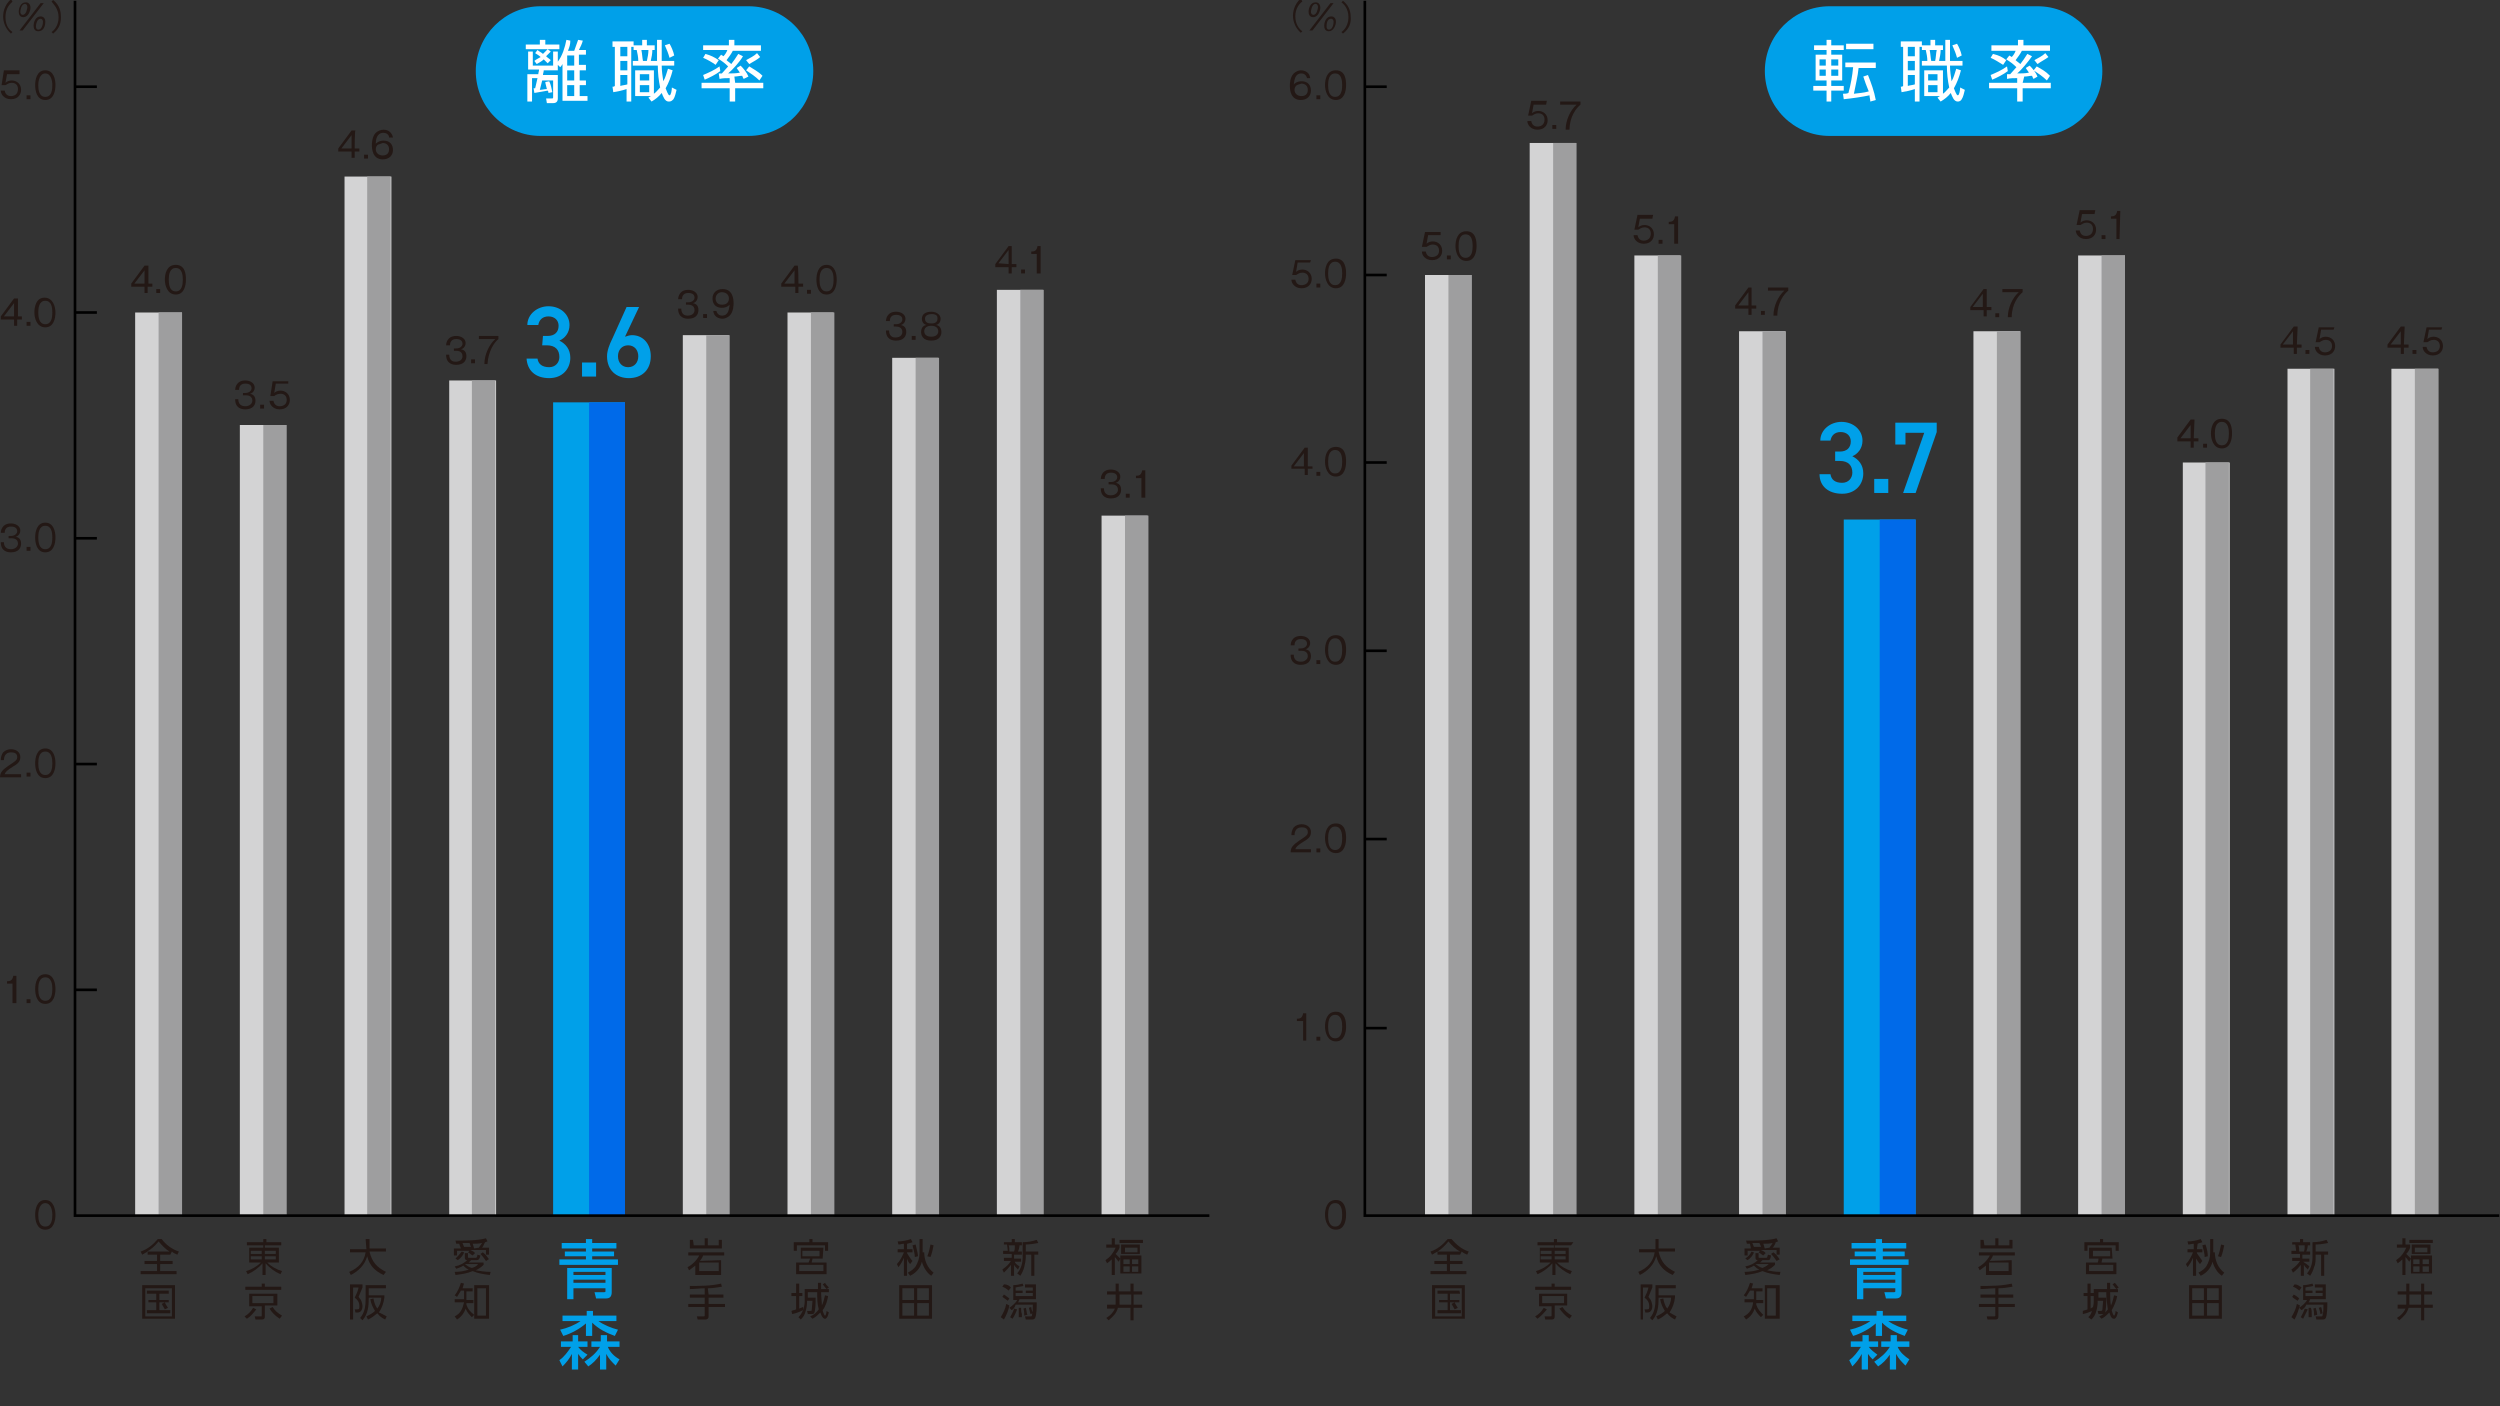 <?xml version="1.0" encoding="utf-8"?>
<!-- Generator: Adobe Illustrator 28.3.0, SVG Export Plug-In . SVG Version: 6.00 Build 0)  -->
<svg version="1.1" id="レイヤー_1" xmlns="http://www.w3.org/2000/svg" xmlns:xlink="http://www.w3.org/1999/xlink" x="0px"
	 y="0px" viewBox="0 0 320 180" style="enable-background:new 0 0 320 180;" xml:space="preserve">
<rect x="0" y="0" width="320" height="180" fill="#333333" stroke="none"/>
<style type="text/css">
	.st0{enable-background:new    ;}
	.st1{fill:#00A0E9;}
	.st2{fill:#231815;}
	.st3{fill:#D3D3D4;}
	.st4{fill:#006AE9;}
	.st5{fill:#9E9E9F;}
	.st6{fill:#FFFFFF;}
	.st7{fill:none;stroke:#000000;stroke-width:0.34;stroke-miterlimit:10;}
</style>
<g class="st0">
	<g id="_レイヤー_2">
		<g id="_レイヤー_1-2">
			<g>
				<g>
					<path class="st1" d="M234.9,57.8h0.6c0.9,0,1.4-0.5,1.4-1.3c0-0.7-0.5-1.2-1.3-1.2s-1.2,0.5-1.3,1.1H233c0-1.4,1.3-2.4,2.7-2.4
						c1.6,0,2.7,1.1,2.7,2.4c0,1-0.6,1.7-1.3,2c0.8,0.4,1.4,1.1,1.4,2.2c0,1.4-1,2.6-2.7,2.6c-1.8,0-2.9-1-2.9-2.5h1.4
						c0.1,0.7,0.6,1.1,1.5,1.1c0.8,0,1.3-0.6,1.3-1.3c0-0.9-0.5-1.5-1.6-1.5h-0.6L234.9,57.8L234.9,57.8z"/>
					<path class="st1" d="M241.7,63.1h-1.8v-1.8h1.8V63.1z"/>
					<path class="st1" d="M242.6,56.9v-2.8h5.3v1.2l-2.7,7.8h-1.6l2.7-7.7h-2.4v1.5H242.6L242.6,56.9z"/>
				</g>
				<g>
					<path class="st1" d="M69.5,43h0.6c0.9,0,1.4-0.5,1.4-1.3c0-0.7-0.5-1.2-1.3-1.2S69,41,68.9,41.6h-1.4c0-1.4,1.3-2.4,2.7-2.4
						c1.6,0,2.7,1.1,2.7,2.4c0,1-0.6,1.7-1.3,2c0.8,0.4,1.4,1.1,1.4,2.2c0,1.4-1,2.6-2.7,2.6c-1.8,0-2.8-1-2.9-2.5h1.4
						c0.1,0.7,0.6,1.1,1.5,1.1c0.8,0,1.3-0.6,1.3-1.3c0-0.9-0.5-1.5-1.6-1.5h-0.6L69.5,43L69.5,43z"/>
					<path class="st1" d="M76.3,48.2h-1.8v-1.8h1.8V48.2z"/>
					<path class="st1" d="M80,43.1c0.3-0.1,0.6-0.2,0.9-0.2c1.4,0,2.4,1.1,2.4,2.7c0,1.8-1.2,2.8-2.8,2.8s-2.8-1-2.8-2.8
						c0-0.7,0.3-1.5,0.7-2.3l1.8-4h1.6L80,43.1L80,43.1z M80.4,47c0.8,0,1.3-0.6,1.3-1.4s-0.5-1.4-1.3-1.4s-1.3,0.6-1.3,1.4
						S79.6,47,80.4,47z"/>
				</g>
				<g>
					<path class="st2" d="M18.9,36.3h0.6v0.4h-0.6v0.8h-0.4v-0.8h-1.7v-0.4l1.7-2.3H19v2.3H18.9z M18.5,36.3v-1.7l-1.3,1.7H18.5z"/>
					<path class="st2" d="M20.5,37.5H20V37h0.5V37.5z"/>
					<path class="st2" d="M23.8,35.8c0,0.7-0.2,1.9-1.3,1.9s-1.4-1.2-1.4-1.9s0.2-1.9,1.4-1.9S23.8,35.1,23.8,35.8z M21.6,35.8
						c0,0.6,0.1,1.5,0.9,1.5s0.9-0.9,0.9-1.5s-0.1-1.5-0.9-1.5S21.6,35.2,21.6,35.8z"/>
				</g>
				<g>
					<path class="st2" d="M184.4,30.1h-1.6l-0.2,1.1c0.2-0.2,0.5-0.3,0.8-0.3c0.6,0,1.2,0.4,1.2,1.2c0,0.6-0.4,1.2-1.3,1.2
						c-0.5,0-0.8-0.2-1-0.4s-0.3-0.5-0.3-0.7h0.5c0.1,0.5,0.4,0.7,0.8,0.7c0.4,0,0.9-0.2,0.9-0.8c0-0.5-0.3-0.8-0.8-0.8
						c-0.4,0-0.6,0.2-0.8,0.3H182l0.4-1.9h2V30.1L184.4,30.1z"/>
					<path class="st2" d="M185.7,33.2h-0.5v-0.5h0.5V33.2z"/>
					<path class="st2" d="M189,31.5c0,0.7-0.2,1.9-1.3,1.9s-1.4-1.2-1.4-1.9s0.2-1.9,1.4-1.9S189,30.8,189,31.5z M186.7,31.5
						c0,0.6,0.1,1.5,0.9,1.5s0.9-0.9,0.9-1.5s-0.1-1.5-0.9-1.5S186.7,30.9,186.7,31.5z"/>
				</g>
				<g>
					<path class="st2" d="M197.9,13.4h-1.6l-0.2,1.1c0.2-0.2,0.5-0.3,0.8-0.3c0.6,0,1.2,0.4,1.2,1.2c0,0.6-0.4,1.2-1.3,1.2
						c-0.5,0-0.8-0.2-1-0.4c-0.2-0.2-0.3-0.5-0.3-0.7h0.5c0.1,0.5,0.4,0.7,0.8,0.7c0.4,0,0.9-0.2,0.9-0.9c0-0.5-0.3-0.8-0.8-0.8
						c-0.4,0-0.6,0.2-0.8,0.3h-0.5l0.4-1.9h2L197.9,13.4L197.9,13.4z"/>
					<path class="st2" d="M199.2,16.5h-0.5V16h0.5V16.5z"/>
					<path class="st2" d="M202.3,13v0.4c-0.5,0.4-1.4,1.5-1.4,3.2h-0.5c0-1.2,0.6-2.5,1.4-3.2h-2.1V13H202.3z"/>
				</g>
				<g>
					<path class="st2" d="M211.5,28h-1.6l-0.2,1.1c0.2-0.2,0.5-0.3,0.8-0.3c0.6,0,1.2,0.4,1.2,1.2c0,0.6-0.4,1.2-1.3,1.2
						c-0.5,0-0.8-0.2-1-0.4c-0.2-0.2-0.3-0.5-0.3-0.7h0.5c0.1,0.5,0.4,0.7,0.8,0.7c0.4,0,0.9-0.2,0.9-0.9c0-0.5-0.3-0.8-0.8-0.8
						c-0.4,0-0.6,0.2-0.8,0.3h-0.5l0.4-1.9h2L211.5,28L211.5,28z"/>
					<path class="st2" d="M212.8,31.2h-0.5v-0.5h0.5V31.2z"/>
					<path class="st2" d="M214.7,31.2h-0.4v-2.5h-0.7v-0.3c0.4,0,0.7-0.1,0.8-0.7h0.4v3.5H214.7z"/>
				</g>
				<g>
					<path class="st2" d="M224.2,39.1h0.6v0.4h-0.6v0.8h-0.4v-0.8h-1.7v-0.4l1.7-2.3h0.4V39.1L224.2,39.1z M223.8,39.1v-1.7
						l-1.3,1.7H223.8z"/>
					<path class="st2" d="M225.9,40.3h-0.5v-0.5h0.5V40.3z"/>
					<path class="st2" d="M228.9,36.8v0.4c-0.5,0.4-1.4,1.5-1.4,3.2H227c0-1.2,0.6-2.5,1.4-3.2h-2.1v-0.4H228.9z"/>
				</g>
				<g>
					<path class="st2" d="M254.3,39.3h0.6v0.4h-0.6v0.8h-0.4v-0.8h-1.7v-0.4l1.7-2.3h0.4V39.3L254.3,39.3z M253.8,39.3v-1.7
						l-1.3,1.7H253.8z"/>
					<path class="st2" d="M255.9,40.6h-0.5v-0.5h0.5V40.6z"/>
					<path class="st2" d="M258.9,37v0.4c-0.5,0.4-1.4,1.5-1.4,3.2H257c0-1.2,0.6-2.5,1.4-3.2h-2.1V37H258.9z"/>
				</g>
				<g>
					<path class="st2" d="M268.1,27.4h-1.6l-0.2,1.1c0.2-0.2,0.5-0.3,0.8-0.3c0.6,0,1.2,0.4,1.2,1.2c0,0.6-0.4,1.2-1.3,1.2
						c-0.5,0-0.8-0.2-1-0.4c-0.2-0.2-0.3-0.5-0.3-0.7h0.5c0.1,0.5,0.4,0.7,0.8,0.7s0.9-0.2,0.9-0.9c0-0.5-0.3-0.8-0.8-0.8
						c-0.4,0-0.6,0.2-0.8,0.3h-0.5l0.4-1.9h2L268.1,27.4L268.1,27.4z"/>
					<path class="st2" d="M269.4,30.6H269v-0.5h0.5v0.5H269.4z"/>
					<path class="st2" d="M271.3,30.6h-0.4V28h-0.7v-0.3c0.4,0,0.7-0.1,0.8-0.7h0.4L271.3,30.6L271.3,30.6z"/>
				</g>
				<g>
					<path class="st2" d="M280.8,56.1h0.6v0.4h-0.6v0.8h-0.4v-0.8h-1.7V56l1.7-2.3h0.5L280.8,56.1L280.8,56.1z M280.4,56.1v-1.7
						l-1.3,1.7H280.4z"/>
					<path class="st2" d="M282.5,57.3H282v-0.5h0.5V57.3z"/>
					<path class="st2" d="M285.7,55.5c0,0.7-0.2,1.9-1.3,1.9s-1.4-1.2-1.4-1.9s0.2-1.9,1.4-1.9S285.7,54.8,285.7,55.5z M283.5,55.5
						c0,0.6,0.1,1.5,0.9,1.5s0.9-0.9,0.9-1.5s-0.1-1.5-0.9-1.5S283.5,54.9,283.5,55.5z"/>
				</g>
				<g>
					<path class="st2" d="M294,44.1h0.6v0.4H294v0.8h-0.4v-0.8h-1.7v-0.4l1.7-2.3h0.5L294,44.1L294,44.1z M293.5,44.1v-1.7l-1.3,1.7
						H293.5z"/>
					<path class="st2" d="M295.6,45.3h-0.5v-0.5h0.5V45.3z"/>
					<path class="st2" d="M298.7,42.2h-1.6l-0.2,1.2c0.2-0.2,0.5-0.3,0.8-0.3c0.6,0,1.2,0.4,1.2,1.2c0,0.6-0.4,1.2-1.3,1.2
						c-0.5,0-0.8-0.2-1-0.4s-0.3-0.5-0.3-0.7h0.5c0.1,0.5,0.4,0.7,0.8,0.7s0.9-0.2,0.9-0.8c0-0.5-0.3-0.8-0.8-0.8
						c-0.4,0-0.6,0.2-0.8,0.3h-0.5l0.4-1.9h2L298.7,42.2L298.7,42.2z"/>
				</g>
				<g>
					<path class="st2" d="M307.7,44.1h0.6v0.4h-0.6v0.8h-0.4v-0.8h-1.7v-0.4l1.7-2.3h0.5L307.7,44.1L307.7,44.1z M307.3,44.1v-1.7
						l-1.3,1.7H307.3z"/>
					<path class="st2" d="M309.3,45.3h-0.5v-0.5h0.5V45.3z"/>
					<path class="st2" d="M312.5,42.2h-1.6l-0.2,1.2c0.2-0.2,0.5-0.3,0.8-0.3c0.6,0,1.2,0.4,1.2,1.2c0,0.6-0.4,1.2-1.3,1.2
						c-0.5,0-0.8-0.2-1-0.4s-0.3-0.5-0.3-0.7h0.5c0.1,0.5,0.4,0.7,0.8,0.7s0.9-0.2,0.9-0.8c0-0.5-0.3-0.8-0.8-0.8
						c-0.4,0-0.6,0.2-0.8,0.3h-0.5l0.4-1.9h2L312.5,42.2L312.5,42.2z"/>
				</g>
				<g>
					<path class="st2" d="M30.5,51.1c0,0.3,0.1,0.9,0.9,0.9c0.6,0,0.9-0.4,0.9-0.7c0-0.6-0.5-0.7-0.8-0.7h-0.4v-0.3h0.3
						c0.5,0,0.8-0.3,0.8-0.6c0-0.4-0.3-0.6-0.8-0.6c-0.7,0-0.8,0.5-0.8,0.8h-0.5c0-0.2,0.1-1.2,1.3-1.2c0.7,0,1.2,0.4,1.2,0.9
						c0,0.6-0.5,0.8-0.6,0.8c0.5,0.1,0.7,0.4,0.7,0.9s-0.3,1.1-1.3,1.1c-0.4,0-1.3-0.1-1.3-1.3L30.5,51.1L30.5,51.1z"/>
					<path class="st2" d="M33.8,52.3h-0.5v-0.5h0.5V52.3z"/>
					<path class="st2" d="M36.9,49.1h-1.6l-0.2,1.2c0.2-0.2,0.5-0.3,0.8-0.3c0.6,0,1.2,0.4,1.2,1.2c0,0.6-0.4,1.2-1.3,1.2
						c-0.5,0-0.8-0.2-1-0.4s-0.3-0.5-0.3-0.7H35c0.1,0.5,0.4,0.7,0.8,0.7c0.4,0,0.9-0.2,0.9-0.8c0-0.5-0.3-0.8-0.8-0.8
						c-0.4,0-0.7,0.2-0.8,0.3h-0.5l0.3-1.9h2L36.9,49.1L36.9,49.1z"/>
				</g>
				<g>
					<path class="st2" d="M45.4,19H46v0.4h-0.6v0.8H45v-0.8h-1.7V19l1.7-2.3h0.5C45.4,16.7,45.4,19,45.4,19z M45,19v-1.7L43.7,19H45
						z"/>
					<path class="st2" d="M47.1,20.3h-0.5v-0.5h0.5V20.3z"/>
					<path class="st2" d="M49.8,17.6c0-0.4-0.4-0.6-0.7-0.6c-0.9,0-1,0.9-1,1.4c0.1-0.1,0.4-0.4,1-0.4c0.8,0,1.2,0.5,1.2,1.2
						s-0.5,1.2-1.3,1.2c-1.3,0-1.4-1.3-1.4-1.8c0-0.2,0-1.1,0.5-1.6c0.2-0.2,0.6-0.4,1-0.4c0.1,0,1,0,1.2,1L49.8,17.6L49.8,17.6z
						 M48.4,18.5c-0.2,0.1-0.3,0.4-0.3,0.6c0,0.5,0.4,0.8,0.9,0.8c0.4,0,0.8-0.2,0.8-0.8c0-0.7-0.6-0.8-0.8-0.8
						C48.7,18.4,48.5,18.5,48.4,18.5L48.4,18.5z"/>
				</g>
				<g>
					<path class="st2" d="M57.5,45.4c0,0.3,0.1,0.9,0.8,0.9s0.9-0.4,0.9-0.7c0-0.6-0.5-0.7-0.8-0.7h-0.3v-0.3h0.3
						c0.5,0,0.8-0.3,0.8-0.6c0-0.4-0.3-0.6-0.8-0.6c-0.7,0-0.8,0.5-0.8,0.8h-0.5c0-0.2,0.1-1.2,1.3-1.2c0.7,0,1.2,0.4,1.2,0.9
						c0,0.6-0.5,0.8-0.6,0.8c0.5,0.1,0.7,0.4,0.7,0.9s-0.3,1.1-1.3,1.1c-0.4,0-1.3-0.1-1.3-1.3L57.5,45.4L57.5,45.4z"/>
					<path class="st2" d="M60.8,46.5h-0.5V46h0.5V46.5z"/>
					<path class="st2" d="M63.8,43v0.4c-0.5,0.4-1.3,1.5-1.4,3.2H62c0-1.2,0.6-2.5,1.4-3.2h-2.1V43H63.8z"/>
				</g>
				<g>
					<path class="st2" d="M87.2,39.5c0,0.3,0.1,0.9,0.8,0.9c0.7,0,0.9-0.4,0.9-0.7c0-0.6-0.5-0.7-0.8-0.7h-0.3v-0.3h0.3
						c0.5,0,0.8-0.3,0.8-0.6c0-0.4-0.3-0.6-0.8-0.6c-0.7,0-0.8,0.5-0.8,0.8h-0.5c0-0.2,0.1-1.2,1.3-1.2c0.7,0,1.2,0.4,1.2,0.9
						c0,0.6-0.5,0.8-0.6,0.8c0.5,0.1,0.7,0.4,0.7,0.9s-0.3,1.1-1.3,1.1c-0.4,0-1.3-0.1-1.3-1.3L87.2,39.5L87.2,39.5z"/>
					<path class="st2" d="M90.5,40.7H90v-0.5h0.5V40.7z"/>
					<path class="st2" d="M91.7,39.8c0.1,0.4,0.4,0.6,0.7,0.6c0.9,0,0.9-0.9,1-1.4c-0.1,0.1-0.4,0.4-1,0.4c-0.8,0-1.2-0.5-1.2-1.2
						s0.5-1.2,1.3-1.2c1.3,0,1.4,1.3,1.4,1.8c0,0.2,0,1.1-0.5,1.6c-0.2,0.2-0.6,0.4-0.9,0.4c-0.1,0-1.1,0-1.2-1L91.7,39.8L91.7,39.8
						z M91.6,38.2c0,0.5,0.3,0.8,0.8,0.8c0.7,0,0.9-0.4,0.9-0.8c0-0.5-0.4-0.8-0.9-0.8C92,37.4,91.6,37.7,91.6,38.2L91.6,38.2z"/>
				</g>
				<g>
					<path class="st2" d="M102.2,36.3h0.6v0.4h-0.6v0.8h-0.4v-0.8H100v-0.4l1.7-2.3h0.4C102.2,34,102.2,36.3,102.2,36.3z
						 M101.7,36.3v-1.7l-1.3,1.7H101.7z"/>
					<path class="st2" d="M103.8,37.6h-0.5v-0.5h0.5V37.6z"/>
					<path class="st2" d="M107.1,35.8c0,0.7-0.2,1.9-1.3,1.9s-1.3-1.2-1.3-1.9s0.2-1.9,1.3-1.9S107.1,35.1,107.1,35.8z M104.9,35.8
						c0,0.6,0.1,1.5,0.9,1.5s0.9-0.9,0.9-1.5s-0.1-1.5-0.9-1.5S104.9,35.2,104.9,35.8z"/>
				</g>
				<g>
					<path class="st2" d="M113.8,42.3c0,0.3,0.1,0.9,0.8,0.9c0.7,0,0.9-0.4,0.9-0.7c0-0.6-0.5-0.7-0.8-0.7h-0.3v-0.3h0.3
						c0.5,0,0.8-0.3,0.8-0.6c0-0.4-0.3-0.6-0.8-0.6c-0.7,0-0.8,0.5-0.8,0.8h-0.5c0-0.2,0.1-1.2,1.3-1.2c0.7,0,1.2,0.4,1.2,0.9
						c0,0.6-0.5,0.8-0.6,0.8c0.5,0.1,0.7,0.4,0.7,0.9s-0.3,1.1-1.3,1.1c-0.4,0-1.3-0.1-1.3-1.3L113.8,42.3L113.8,42.3z"/>
					<path class="st2" d="M117.2,43.5h-0.5V43h0.5V43.5z"/>
					<path class="st2" d="M120.5,42.5c0,0.4-0.2,1.1-1.3,1.1s-1.3-0.7-1.3-1.1c0-0.8,0.6-0.9,0.7-0.9c-0.4-0.1-0.6-0.4-0.6-0.8
						c0-0.6,0.5-0.9,1.2-0.9s1.2,0.4,1.2,0.9c0,0.4-0.2,0.7-0.6,0.8C119.9,41.6,120.5,41.7,120.5,42.5z M118.3,42.4
						c0,0.6,0.6,0.7,0.9,0.7s0.9-0.1,0.9-0.7c0-0.4-0.3-0.7-0.9-0.7S118.3,42,118.3,42.4z M118.4,40.8c0,0.6,0.6,0.6,0.8,0.6
						c0.2,0,0.8,0,0.8-0.6c0-0.1,0-0.3-0.1-0.4c-0.1-0.1-0.3-0.2-0.6-0.2C118.4,40.2,118.4,40.7,118.4,40.8z"/>
				</g>
				<g>
					<path class="st2" d="M129.5,33.8h0.6v0.4h-0.6V35h-0.4v-0.8h-1.7v-0.4l1.7-2.3h0.4V33.8z M129.1,33.8V32l-1.3,1.7L129.1,33.8
						L129.1,33.8z"/>
					<path class="st2" d="M131.2,35h-0.5v-0.5h0.5V35z"/>
					<path class="st2" d="M133.1,35h-0.4v-2.5H132v-0.3c0.4,0,0.7-0.1,0.8-0.7h0.4V35H133.1z"/>
				</g>
				<g>
					<path class="st2" d="M141.3,62.5c0,0.3,0.1,0.9,0.9,0.9c0.6,0,0.9-0.4,0.9-0.7c0-0.6-0.5-0.7-0.8-0.7h-0.4v-0.3h0.3
						c0.5,0,0.8-0.3,0.8-0.6c0-0.4-0.3-0.6-0.8-0.6c-0.7,0-0.8,0.5-0.8,0.8h-0.5c0-0.2,0.1-1.2,1.3-1.2c0.7,0,1.2,0.4,1.2,0.9
						c0,0.6-0.5,0.8-0.6,0.8c0.5,0.1,0.7,0.4,0.7,0.9s-0.3,1.1-1.3,1.1c-0.4,0-1.3-0.1-1.3-1.3L141.3,62.5L141.3,62.5z"/>
					<path class="st2" d="M144.6,63.7h-0.5v-0.5h0.5V63.7z"/>
					<path class="st2" d="M146.5,63.7h-0.4v-2.5h-0.7v-0.3c0.4,0,0.7-0.1,0.8-0.7h0.4v3.5H146.5z"/>
				</g>
				<path class="st2" d="M7.1,155.5c0,0.7-0.2,1.9-1.3,1.9s-1.3-1.2-1.3-1.9s0.2-1.9,1.3-1.9S7.1,154.9,7.1,155.5z M4.9,155.5
					c0,0.6,0.1,1.5,0.9,1.5s0.9-0.9,0.9-1.5S6.5,154,5.8,154S4.9,154.9,4.9,155.5z"/>
				<g>
					<path class="st2" d="M2.1,128.4H1.6v-2.5H0.9v-0.3c0.4,0,0.7-0.1,0.8-0.7h0.4C2.1,124.8,2.1,128.4,2.1,128.4z"/>
					<path class="st2" d="M3.8,128.4H3.4v-0.5h0.5v0.5H3.8z"/>
					<path class="st2" d="M7.1,126.6c0,0.7-0.2,1.9-1.3,1.9s-1.3-1.2-1.3-1.9s0.2-1.9,1.3-1.9S7.1,125.9,7.1,126.6z M4.9,126.6
						c0,0.6,0.1,1.5,0.9,1.5s0.9-0.9,0.9-1.5s-0.1-1.5-0.9-1.5S4.9,126,4.9,126.6z"/>
				</g>
				<g>
					<path class="st2" d="M2.7,99.1v0.4H0c0-0.7,0.4-1,1.1-1.5c0.9-0.6,1.1-0.7,1.1-1.1c0-0.5-0.4-0.6-0.8-0.6c-0.8,0-0.9,0.7-0.9,1
						H0.1c0-0.4,0.1-0.7,0.3-1c0.3-0.3,0.7-0.4,1-0.4c0.7,0,1.2,0.4,1.2,1c0,0.5-0.2,0.8-0.9,1.2c-0.8,0.5-1,0.7-1.1,1H2.7z"/>
					<path class="st2" d="M3.8,99.4H3.4v-0.5h0.5v0.5H3.8z"/>
					<path class="st2" d="M7.1,97.7c0,0.7-0.2,1.9-1.3,1.9s-1.3-1.2-1.3-1.9s0.2-1.9,1.3-1.9S7.1,97,7.1,97.7z M4.9,97.7
						c0,0.6,0.1,1.5,0.9,1.5s0.9-0.9,0.9-1.5s-0.1-1.5-0.9-1.5S4.9,97.1,4.9,97.7z"/>
				</g>
				<g>
					<path class="st2" d="M0.5,69.4c0,0.3,0.1,0.9,0.9,0.9c0.6,0,0.9-0.4,0.9-0.7c0-0.6-0.5-0.7-0.8-0.7H1.1v-0.3h0.3
						c0.5,0,0.8-0.3,0.8-0.6c0-0.4-0.3-0.6-0.8-0.6c-0.7,0-0.8,0.5-0.8,0.8H0.1C0.1,68,0.2,67,1.4,67c0.7,0,1.2,0.4,1.2,0.9
						c0,0.6-0.5,0.8-0.6,0.8c0.5,0.1,0.7,0.4,0.7,0.9s-0.3,1.1-1.3,1.1c-0.4,0-1.3-0.1-1.3-1.3C0,69.4,0.5,69.4,0.5,69.4z"/>
					<path class="st2" d="M3.8,70.5H3.4V70h0.5v0.5H3.8z"/>
					<path class="st2" d="M7.1,68.8c0,0.7-0.2,1.9-1.3,1.9s-1.3-1.2-1.3-1.9s0.2-1.9,1.3-1.9S7.1,68.1,7.1,68.8z M4.9,68.8
						c0,0.6,0.1,1.5,0.9,1.5s0.9-0.9,0.9-1.5s-0.1-1.5-0.9-1.5S4.9,68.2,4.9,68.8z"/>
				</g>
				<g>
					<path class="st2" d="M2.2,40.5h0.6v0.4H2.2v0.8H1.8v-0.8H0.1v-0.4l1.7-2.3h0.5v2.3H2.2z M1.8,40.5v-1.7l-1.3,1.7H1.8z"/>
					<path class="st2" d="M3.8,41.7H3.4v-0.5h0.5v0.5H3.8z"/>
					<path class="st2" d="M7.1,40c0,0.7-0.2,1.9-1.3,1.9S4.4,40.7,4.4,40s0.2-1.9,1.3-1.9S7.1,39.3,7.1,40z M4.9,40
						c0,0.6,0.1,1.5,0.9,1.5s0.9-0.9,0.9-1.5s-0.1-1.5-0.9-1.5S4.9,39.4,4.9,40z"/>
				</g>
				<g>
					<rect x="70.8" y="51.5" class="st1" width="9.2" height="104.1"/>
					<g>
						<path class="st1" d="M75.8,159.8v0.4h2.8v0.6h-2.8v0.4h3.3v0.7h-7.5v-0.7H75v-0.4h-2.7v-0.6H75v-0.4h-3.1v-0.7H75v-0.5h0.8
							v0.5h3.1v0.7H75.8L75.8,159.8z M78.3,165.4c0,0.5-0.2,0.8-0.7,0.8h-1.3l-0.2-0.8h1.2c0.1,0,0.2,0,0.2-0.1v-0.4h-4.1v1.4h-0.8
							v-4h5.7L78.3,165.4L78.3,165.4z M73.4,162.8v0.4h4.1v-0.4H73.4z M73.4,163.8v0.4h4.1v-0.4H73.4z"/>
						<path class="st1" d="M72,174.9l-0.4-0.8c0.6-0.4,1.1-1.1,1.5-1.7h-1.3v-0.7h1.5v-0.8H74v0.8h1.2v0.7H74c0.3,0.4,0.7,0.7,1.2,1
							l-0.6,0.6c-0.2-0.2-0.4-0.4-0.6-0.7v2h-0.8v-2C72.9,173.9,72.5,174.4,72,174.9L72,174.9z M72,169.1v-0.7h3.1v-0.6h0.8v0.6h3
							v0.7h-2.3c0.7,0.5,1.7,0.9,2.5,1.1l-0.4,0.8c-1.1-0.4-2.1-0.9-2.9-1.7v1.7H75v-1.6c-0.8,0.7-1.9,1.3-2.9,1.6l-0.4-0.8
							c0.9-0.2,1.9-0.6,2.6-1.1H72L72,169.1z M79.3,174l-0.5,0.8c-0.5-0.5-0.9-0.9-1.2-1.5v2h-0.8v-1.9c-0.5,0.7-0.9,1.1-1.5,1.5
							l-0.5-0.6c0.8-0.5,1.5-1.1,2-1.9h-1.1v-0.7h1.2v-0.8h0.8v0.8h1.6v0.7h-1.5C78.1,173.1,78.6,173.6,79.3,174L79.3,174z"/>
					</g>
				</g>
				<g>
					<rect x="236" y="66.5" class="st1" width="9.2" height="89.2"/>
					<g>
						<path class="st1" d="M241,159.8v0.4h2.8v0.6H241v0.4h3.3v0.7h-7.5v-0.7h3.3v-0.4h-2.7v-0.6h2.7v-0.4H237v-0.7h3.1v-0.5h0.8
							v0.5h3.1v0.7H241L241,159.8z M243.4,165.4c0,0.5-0.2,0.8-0.7,0.8h-1.3l-0.2-0.8h1.2c0.1,0,0.2,0,0.2-0.1v-0.4h-4.1v1.4h-0.8
							v-4h5.7L243.4,165.4L243.4,165.4z M238.5,162.8v0.4h4.1v-0.4H238.5z M238.5,163.8v0.4h4.1v-0.4H238.5z"/>
						<path class="st1" d="M237.1,174.9l-0.4-0.8c0.6-0.4,1.1-1.1,1.5-1.7h-1.3v-0.7h1.5v-0.8h0.8v0.8h1.2v0.7h-1.2
							c0.3,0.4,0.7,0.7,1.1,1l-0.6,0.6c-0.2-0.2-0.4-0.4-0.6-0.7v2h-0.8v-2C238,173.9,237.6,174.4,237.1,174.9L237.1,174.9z
							 M237.1,169.1v-0.7h3.1v-0.6h0.8v0.6h3v0.7h-2.3c0.7,0.5,1.7,0.9,2.5,1.1l-0.4,0.8c-1.1-0.4-2.1-0.9-2.9-1.7v1.7h-0.8v-1.6
							c-0.8,0.7-1.9,1.3-2.9,1.6l-0.4-0.8c0.9-0.2,1.9-0.6,2.6-1.1H237.1L237.1,169.1z M244.4,174l-0.5,0.8
							c-0.5-0.5-0.9-0.9-1.2-1.5v2h-0.8v-1.9c-0.5,0.7-0.9,1.1-1.5,1.5l-0.5-0.6c0.8-0.5,1.5-1.1,2-1.9h-1.1v-0.7h1.2v-0.8h0.8v0.8
							h1.6v0.7h-1.5C243.2,173.1,243.8,173.6,244.4,174L244.4,174z"/>
					</g>
				</g>
				<g>
					<path class="st2" d="M2.5,9.5H0.9l-0.2,1.1c0.2-0.2,0.5-0.3,0.8-0.3c0.6,0,1.2,0.4,1.2,1.2c0,0.6-0.4,1.2-1.3,1.2
						c-0.5,0-0.8-0.2-1-0.4s-0.3-0.5-0.3-0.7h0.5c0.1,0.5,0.4,0.7,0.8,0.7s0.9-0.2,0.9-0.9c0-0.5-0.3-0.8-0.8-0.8
						c-0.4,0-0.6,0.2-0.8,0.3H0.2L0.5,9h2C2.5,9.1,2.5,9.5,2.5,9.5z"/>
					<path class="st2" d="M3.8,12.7H3.4v-0.5h0.5v0.5H3.8z"/>
					<path class="st2" d="M7.1,10.9c0,0.7-0.2,1.9-1.3,1.9s-1.3-1.2-1.3-1.9S4.7,9,5.8,9S7.1,10.2,7.1,10.9z M4.9,10.9
						c0,0.6,0.1,1.5,0.9,1.5s0.9-0.9,0.9-1.5S6.5,9.4,5.8,9.4S4.9,10.3,4.9,10.9z"/>
				</g>
				<path class="st2" d="M172.3,155.5c0,0.7-0.2,1.9-1.3,1.9s-1.4-1.2-1.4-1.9s0.2-1.9,1.4-1.9S172.3,154.9,172.3,155.5z M170,155.5
					c0,0.6,0.1,1.5,0.9,1.5s0.9-0.9,0.9-1.5s-0.1-1.5-0.9-1.5S170,154.9,170,155.5z"/>
				<g>
					<path class="st2" d="M167.2,133.2h-0.4v-2.5H166v-0.3c0.4,0,0.7-0.1,0.8-0.7h0.4V133.2L167.2,133.2z"/>
					<path class="st2" d="M169,133.2h-0.5v-0.5h0.5V133.2z"/>
					<path class="st2" d="M172.3,131.4c0,0.7-0.2,1.9-1.3,1.9s-1.4-1.2-1.4-1.9s0.2-1.9,1.4-1.9S172.3,130.8,172.3,131.4z
						 M170,131.4c0,0.6,0.1,1.5,0.9,1.5s0.9-0.9,0.9-1.5s-0.1-1.5-0.9-1.5S170,130.8,170,131.4z"/>
				</g>
				<g>
					<path class="st2" d="M167.8,108.7v0.4h-2.6c0-0.7,0.4-1,1.1-1.5c0.9-0.6,1.1-0.7,1.1-1.1c0-0.5-0.4-0.6-0.8-0.6
						c-0.8,0-0.9,0.7-0.9,1h-0.4c0-0.4,0.1-0.7,0.3-1c0.3-0.3,0.7-0.4,1-0.4c0.7,0,1.2,0.4,1.2,1c0,0.5-0.2,0.8-0.9,1.2
						c-0.8,0.5-1,0.7-1.1,1H167.8L167.8,108.7z"/>
					<path class="st2" d="M169,109.1h-0.5v-0.5h0.5V109.1z"/>
					<path class="st2" d="M172.3,107.3c0,0.7-0.2,1.9-1.3,1.9s-1.4-1.2-1.4-1.9s0.2-1.9,1.4-1.9S172.3,106.6,172.3,107.3z
						 M170,107.3c0,0.6,0.1,1.5,0.9,1.5s0.9-0.9,0.9-1.5s-0.1-1.5-0.9-1.5S170,106.7,170,107.3z"/>
				</g>
				<g>
					<path class="st2" d="M165.6,83.8c0,0.3,0.1,0.9,0.9,0.9c0.6,0,0.9-0.4,0.9-0.7c0-0.6-0.5-0.7-0.8-0.7h-0.4V83h0.3
						c0.5,0,0.8-0.3,0.8-0.6c0-0.4-0.3-0.6-0.8-0.6c-0.7,0-0.8,0.5-0.8,0.8h-0.5c0-0.2,0.1-1.2,1.3-1.2c0.7,0,1.2,0.4,1.2,0.9
						c0,0.6-0.5,0.8-0.6,0.8c0.5,0.1,0.7,0.4,0.7,0.9s-0.3,1.1-1.3,1.1c-0.4,0-1.3-0.1-1.3-1.3L165.6,83.8L165.6,83.8z"/>
					<path class="st2" d="M169,85h-0.5v-0.5h0.5V85z"/>
					<path class="st2" d="M172.3,83.2c0,0.7-0.2,1.9-1.3,1.9s-1.4-1.2-1.4-1.9s0.2-1.9,1.4-1.9S172.3,82.5,172.3,83.2z M170,83.2
						c0,0.6,0.1,1.5,0.9,1.5s0.9-0.9,0.9-1.5s-0.1-1.5-0.9-1.5S170,82.6,170,83.2z"/>
				</g>
				<g>
					<path class="st2" d="M167.4,59.7h0.6V60h-0.6v0.8H167V60h-1.7v-0.4l1.7-2.3h0.4V59.7L167.4,59.7z M166.9,59.7V58l-1.3,1.7
						H166.9z"/>
					<path class="st2" d="M169,60.9h-0.5v-0.5h0.5V60.9z"/>
					<path class="st2" d="M172.3,59.1c0,0.7-0.2,1.9-1.3,1.9s-1.4-1.2-1.4-1.9s0.2-1.9,1.4-1.9S172.3,58.4,172.3,59.1z M170,59.1
						c0,0.6,0.1,1.5,0.9,1.5s0.9-0.9,0.9-1.5s-0.1-1.5-0.9-1.5S170,58.5,170,59.1z"/>
				</g>
				<g>
					<path class="st2" d="M167.7,33.6h-1.6l-0.2,1.2c0.2-0.2,0.5-0.3,0.8-0.3c0.6,0,1.2,0.4,1.2,1.2c0,0.6-0.4,1.2-1.3,1.2
						c-0.5,0-0.8-0.2-1-0.4s-0.3-0.5-0.3-0.7h0.5c0.1,0.5,0.4,0.7,0.8,0.7c0.4,0,0.9-0.2,0.9-0.8c0-0.5-0.3-0.8-0.8-0.8
						c-0.4,0-0.6,0.2-0.8,0.3h-0.5l0.4-1.9h2L167.7,33.6L167.7,33.6z"/>
					<path class="st2" d="M169,36.8h-0.5v-0.5h0.5V36.8z"/>
					<path class="st2" d="M172.3,35c0,0.7-0.2,1.9-1.3,1.9s-1.4-1.2-1.4-1.9s0.2-1.9,1.4-1.9S172.3,34.4,172.3,35z M170,35
						c0,0.6,0.1,1.5,0.9,1.5s0.9-0.9,0.9-1.5s-0.1-1.5-0.9-1.5S170,34.4,170,35z"/>
				</g>
				<g>
					<path class="st2" d="M167.3,10c-0.1-0.4-0.4-0.6-0.7-0.6c-0.9,0-0.9,0.9-1,1.4c0.1-0.1,0.4-0.4,1-0.4c0.8,0,1.2,0.5,1.2,1.2
						s-0.5,1.2-1.3,1.2c-1.3,0-1.4-1.3-1.4-1.8c0-0.2,0-1.1,0.5-1.6c0.2-0.2,0.6-0.4,0.9-0.4c0.1,0,1.1,0,1.2,1L167.3,10L167.3,10z
						 M166,10.9c-0.2,0.1-0.3,0.4-0.3,0.6c0,0.5,0.4,0.8,0.9,0.8c0.4,0,0.8-0.2,0.8-0.8c0-0.7-0.6-0.8-0.8-0.8
						C166.2,10.8,166,10.9,166,10.9L166,10.9z"/>
					<path class="st2" d="M169,12.7h-0.5v-0.5h0.5V12.7z"/>
					<path class="st2" d="M172.3,10.9c0,0.7-0.2,1.9-1.3,1.9s-1.4-1.2-1.4-1.9S169.8,9,171,9S172.3,10.2,172.3,10.9z M170,10.9
						c0,0.6,0.1,1.5,0.9,1.5s0.9-0.9,0.9-1.5s-0.1-1.5-0.9-1.5S170,10.3,170,10.9z"/>
				</g>
				<g>
					<path class="st2" d="M1.6,0.2C1.3,0.5,0.7,1,0.7,2.2s0.6,1.7,0.9,1.9L1.4,4.3c-0.9-0.8-1-1.8-1-2.2s0.1-1.4,1-2.2L1.6,0.2
						L1.6,0.2z"/>
					<path class="st2" d="M3.9,1c0,0.4-0.3,1.2-0.9,1.2c-0.5,0-0.6-0.4-0.6-0.7c0-0.4,0.2-1.2,0.9-1.2C3.7,0.3,3.9,0.6,3.9,1z
						 M5.6,0.4L2.9,3.9H2.5l2.7-3.5C5.3,0.4,5.6,0.4,5.6,0.4z M2.6,1.5c0,0.2,0.1,0.4,0.3,0.4c0.5,0,0.6-0.9,0.6-1
						c0-0.2-0.1-0.4-0.3-0.4C2.7,0.5,2.6,1.4,2.6,1.5L2.6,1.5z M5.8,2.8C5.8,3.3,5.6,4,4.9,4C4.4,4,4.3,3.6,4.3,3.3
						c0-0.4,0.2-1.2,0.9-1.2C5.6,2.1,5.8,2.4,5.8,2.8L5.8,2.8z M4.6,3.4c0,0.2,0.1,0.4,0.3,0.4c0.5,0,0.6-0.8,0.6-1S5.4,2.4,5.2,2.4
						C4.7,2.4,4.6,3.2,4.6,3.4L4.6,3.4z"/>
					<path class="st2" d="M6.8,4.3L6.6,4.1c0.3-0.2,0.9-0.8,0.9-1.9s-0.7-1.7-0.9-2L6.8,0c0.9,0.7,1,1.6,1,2.2S7.7,3.6,6.8,4.3
						L6.8,4.3z"/>
				</g>
				<g>
					<path class="st2" d="M166.7,0.2c-0.3,0.2-0.9,0.8-0.9,1.9s0.6,1.7,0.9,1.9l-0.2,0.2c-0.9-0.8-1-1.8-1-2.2s0.1-1.4,1-2.2
						L166.7,0.2L166.7,0.2z"/>
					<path class="st2" d="M169,1c0,0.4-0.3,1.2-0.9,1.2c-0.5,0-0.6-0.4-0.6-0.7c0-0.4,0.2-1.2,0.9-1.2C168.8,0.3,169,0.6,169,1z
						 M170.7,0.4L168,3.9h-0.4l2.7-3.5C170.4,0.4,170.7,0.4,170.7,0.4z M167.8,1.5c0,0.2,0.1,0.4,0.3,0.4c0.5,0,0.6-0.9,0.6-1
						c0-0.2-0.1-0.4-0.3-0.4C167.9,0.5,167.8,1.4,167.8,1.5L167.8,1.5z M171,2.8c0,0.4-0.3,1.2-0.9,1.2c-0.5,0-0.6-0.4-0.6-0.7
						c0-0.4,0.2-1.2,0.9-1.2C170.8,2.1,171,2.4,171,2.8L171,2.8z M169.8,3.4c0,0.2,0.1,0.4,0.3,0.4c0.5,0,0.6-0.8,0.6-1
						s-0.1-0.4-0.3-0.4C169.8,2.4,169.8,3.2,169.8,3.4L169.8,3.4z"/>
					<path class="st2" d="M171.9,4.3l-0.2-0.2c0.3-0.2,0.9-0.8,0.9-1.9s-0.6-1.7-0.9-1.9l0.2-0.2c0.9,0.7,1,1.6,1,2.2
						S172.8,3.6,171.9,4.3L171.9,4.3z"/>
				</g>
				<g>
					<rect x="17.3" y="40" class="st3" width="6" height="115.7"/>
					<g>
						<path class="st2" d="M21.8,160.6h-1.3v0.8h1.6v0.4h-1.6v0.9h2.1v0.4H18v-0.4h2.1v-0.9h-1.6v-0.4h1.6v-0.8h-1.2v-0.4
							c-0.2,0.1-0.5,0.3-0.7,0.4l-0.2-0.4c0.9-0.3,1.6-0.9,2.2-1.6h0.5c0.5,0.7,1.3,1.3,2.2,1.6l-0.2,0.4c-0.2-0.1-0.5-0.2-0.7-0.4
							L21.8,160.6L21.8,160.6z M20.3,158.9c-0.4,0.5-0.9,1-1.5,1.3h2.9C21.2,159.9,20.7,159.4,20.3,158.9z"/>
						<path class="st2" d="M22.4,164.5v4.3h-4.2v-4.3H22.4z M18.6,164.9v3.6H22v-3.6H18.6z M21.7,165.6h-1.3v0.8h1.2v0.3h-1.2v1h1.4
							v0.4h-3v-0.4H20v-1h-1v-0.3h1v-0.8h-1.2v-0.4h2.8v0.4H21.7z M21.5,167.4l-0.4,0.2c-0.1-0.2-0.3-0.5-0.4-0.7l0.4-0.2
							C21.2,167,21.4,167.2,21.5,167.4L21.5,167.4z"/>
					</g>
				</g>
				<g>
					<rect x="30.7" y="54.4" class="st3" width="5.9" height="101.2"/>
					<g>
						<path class="st2" d="M36,159.4h-2.1v0.3h1.8v1.9h-1.5c0.5,0.5,1.2,0.9,1.9,1.1l-0.2,0.4c-0.7-0.3-1.4-0.8-1.9-1.4v1.5h-0.4
							v-1.5c-0.5,0.6-1.2,1.1-1.9,1.4l-0.2-0.4c0.7-0.2,1.4-0.6,1.9-1.1h-1.5v-1.9h1.8v-0.3h-2.1V159h2.1v-0.4h0.4v0.4H36V159.4z
							 M32.1,160.5h1.4v-0.4h-1.4V160.5z M32.1,161.2h1.4v-0.4h-1.4V161.2z M33.9,160.1v0.4h1.4v-0.4H33.9z M33.9,160.8v0.4h1.4
							v-0.4H33.9z"/>
						<path class="st2" d="M31.6,168.8l-0.3-0.3c0.5-0.3,0.8-0.6,1.1-1.1l0.4,0.2C32.4,168.1,32.1,168.5,31.6,168.8L31.6,168.8z
							 M36,165.1h-4.6v-0.4h2.1v-0.4h0.4v0.4H36V165.1z M35.5,167.1h-1.6v1.4c0,0.3-0.1,0.4-0.4,0.4h-0.8l-0.1-0.4h0.7
							c0.2,0,0.2,0,0.2-0.1v-1.2h-1.6v-1.6h3.6C35.5,165.5,35.5,167.1,35.5,167.1z M32.3,165.9v0.9H35v-0.9H32.3z M34.5,167.5
							l0.4-0.2c0.3,0.5,0.7,0.8,1.2,1.1l-0.3,0.4C35.2,168.4,34.8,168,34.5,167.5L34.5,167.5z"/>
					</g>
				</g>
				<g>
					<rect x="44.1" y="22.6" class="st3" width="6" height="133"/>
					<g>
						<path class="st2" d="M46.8,158.6h0.5v1.2h2.1v0.4h-2.1c0.3,1.3,0.9,2,2.1,2.6l-0.3,0.4c-1.1-0.5-1.8-1.2-2.1-2.4
							c-0.3,1.1-1.1,1.9-2.1,2.4l-0.2-0.4c1.2-0.5,1.9-1.3,2.1-2.5h-2v-0.4h2.1L46.8,158.6L46.8,158.6z"/>
						<path class="st2" d="M46.4,164.4v0.4c-0.2,0.5-0.3,0.7-0.5,1.2c0.1,0.1,0.2,0.3,0.3,0.4c0.1,0.2,0.2,0.6,0.2,0.8
							c0,0.4-0.2,0.8-0.6,0.8h-0.3l-0.1-0.4h0.3c0.3,0,0.3-0.1,0.3-0.4c0-0.5-0.2-0.8-0.6-1.1c0.2-0.4,0.4-0.8,0.5-1.3h-0.7v4.1
							h-0.4v-4.5H46.4L46.4,164.4z M49.5,168.5l-0.2,0.4c-0.4-0.2-0.7-0.4-1-0.8c-0.4,0.3-0.7,0.6-1.2,0.8l-0.2-0.4
							c0.4-0.2,0.8-0.4,1.1-0.7c-0.3-0.5-0.5-0.9-0.6-1.5l0.4-0.1c0.1,0.5,0.2,0.9,0.5,1.3c0.3-0.4,0.5-0.9,0.5-1.4h-1.6v0.1
							c0,1-0.1,2-0.8,2.8l-0.3-0.3c0.6-0.7,0.7-1.6,0.7-2.4v-1.8h2.6v0.4h-2.2v0.9h2v0.3c-0.1,0.7-0.3,1.3-0.7,1.9
							C48.8,168.1,49.1,168.3,49.5,168.5L49.5,168.5z"/>
					</g>
				</g>
				<g>
					<rect x="57.5" y="48.7" class="st3" width="6" height="107"/>
					<g>
						<path class="st2" d="M62.8,162.8l-0.1,0.4c-0.8-0.1-1.5-0.2-2.2-0.5c-0.7,0.3-1.4,0.4-2.2,0.5l-0.1-0.4c0.6,0,1.3-0.1,1.8-0.3
							c-0.3-0.1-0.5-0.3-0.7-0.5c-0.3,0.2-0.6,0.3-0.9,0.4l-0.2-0.3c0.6-0.1,1.2-0.4,1.6-0.8c-0.2,0-0.3-0.1-0.3-0.3v-0.6h0.4v0.5
							c0,0.1,0,0.1,0.1,0.1h0.9c0.1,0,0.2-0.1,0.2-0.4l0.4,0.1c-0.1,0.4-0.2,0.6-0.5,0.6h-0.7c-0.1,0.1-0.2,0.2-0.3,0.3h1.9v0.3
							c-0.3,0.3-0.6,0.5-1,0.7C61.5,162.7,62.1,162.8,62.8,162.8L62.8,162.8z M58.8,159.2h-0.4l-0.1-0.4c1.1,0,2.9,0,3.9-0.3
							l0.2,0.4c-0.1,0-0.2,0.1-0.3,0.1c-0.2,0.3-0.2,0.5-0.4,0.7h0.9v0.9h-0.4V160h-2c0.2,0.1,0.5,0.2,0.6,0.4l-0.3,0.3
							c-0.2-0.1-0.4-0.3-0.6-0.4l0.2-0.2h-1.6v0.6h-0.4v-0.9H59C58.9,159.5,58.8,159.4,58.8,159.2L58.8,159.2z M58.3,161.1
							c0.3-0.3,0.5-0.5,0.8-0.9l0.3,0.1c-0.1,0.4-0.5,0.8-0.8,1L58.3,161.1L58.3,161.1z M60.1,159.1c-0.3,0-0.6,0-0.9,0
							c0.1,0.2,0.1,0.3,0.2,0.5h0.9C60.2,159.5,60.2,159.3,60.1,159.1L60.1,159.1z M61.2,161.8h-1.7c0.3,0.2,0.5,0.4,0.9,0.5
							C60.7,162.2,61,162.1,61.2,161.8z M61.3,159.7c0.1-0.2,0.3-0.4,0.4-0.6c-0.4,0.1-0.8,0.1-1.2,0.1c0.1,0.2,0.1,0.4,0.2,0.6
							L61.3,159.7L61.3,159.7z M62.2,161.4c-0.2-0.3-0.5-0.7-0.7-0.9l0.3-0.2c0.3,0.2,0.6,0.6,0.8,0.9
							C62.6,161.1,62.3,161.4,62.2,161.4z"/>
						<path class="st2" d="M60.5,164.9v0.4h-0.8v1.1h0.9v0.4h-0.9c0,0.1,0,0.2,0,0.2c0.2,0.6,0.5,0.9,1,1.3l-0.3,0.3
							c-0.3-0.3-0.6-0.6-0.8-1.1c-0.2,0.6-0.6,1.1-1.1,1.4l-0.3-0.4c0.8-0.4,1-1,1.2-1.8h-1.2v-0.4h1.2v-1.1H59
							c-0.2,0.3-0.3,0.5-0.5,0.8l-0.3-0.2c0.4-0.5,0.6-1,0.8-1.6l0.4,0.1c-0.1,0.2-0.1,0.4-0.2,0.6H60.5L60.5,164.9z M62.6,168.8
							h-1.9v-4.3h1.9V168.8z M61.1,164.9v3.5h1.1v-3.5H61.1z"/>
					</g>
				</g>
				<g>
					<rect x="87.4" y="42.9" class="st3" width="5.9" height="112.8"/>
					<g>
						<path class="st2" d="M92.3,161.3v1.9H89V162c-0.3,0.2-0.5,0.4-0.8,0.6l-0.2-0.4c0.6-0.3,1.2-0.9,1.5-1.5h-1.4v-0.4h4.6v0.4H90
							c-0.1,0.3-0.2,0.4-0.4,0.7L92.3,161.3L92.3,161.3z M88.8,159.4h1.4v-0.9h0.4v0.9H92v-0.7h0.4v1.1h-4.1v-1.1h0.4L88.8,159.4
							L88.8,159.4z M89.5,161.6v1.1H92v-1.1H89.5z"/>
						<path class="st2" d="M90.7,165.7h1.9v0.4h-1.9v0.8h2.1v0.4h-2.1v1.2c0,0.3-0.2,0.4-0.4,0.4h-1l-0.1-0.4H90
							c0.1,0,0.2,0,0.2-0.1v-1.1h-2.1v-0.4h2.1v-0.8h-1.9v-0.4h1.9v-0.8c-0.6,0-1.2,0.1-1.9,0.1v-0.4c1.3,0,2.7,0,4-0.3l0.1,0.4
							c-0.6,0.1-1.2,0.2-1.8,0.2L90.7,165.7L90.7,165.7z"/>
					</g>
				</g>
				<g>
					<rect x="100.8" y="40" class="st3" width="5.9" height="115.7"/>
					<g>
						<path class="st2" d="M105.6,160.1v-0.7H102v0.7h-0.4V159h2v-0.4h0.4v0.4h2v1.1H105.6L105.6,160.1z M105.3,161.1H104
							c0,0.2-0.1,0.3-0.1,0.5h1.9v1.5h-3.9v-1.5h1.6c0.1-0.2,0.1-0.3,0.2-0.5h-1.2v-1.4h2.9L105.3,161.1L105.3,161.1z M102.3,161.9
							v0.8h3.1v-0.8H102.3z M102.7,160.1v0.7h2.2v-0.7H102.7z"/>
						<path class="st2" d="M102.8,167.3v0.4c-0.4,0.2-0.9,0.4-1.4,0.5l-0.1-0.4c0.2-0.1,0.4-0.1,0.6-0.2v-1.7h-0.6v-0.4h0.6v-1.2
							h0.4v1.2h0.4v0.4h-0.4v1.6C102.6,167.4,102.7,167.3,102.8,167.3L102.8,167.3z M103.4,165.4v0.7h1v0.1c0,0.5,0,1.6-0.2,1.9
							c-0.1,0.1-0.2,0.1-0.4,0.1h-0.4l-0.1-0.4h0.4c0.1,0,0.2,0,0.2-0.1c0-0.2,0.1-1,0.1-1.2h-0.7v0.2c0,0.4-0.1,0.9-0.2,1.2
							c-0.1,0.4-0.3,0.7-0.6,1l-0.3-0.3c0.3-0.3,0.4-0.5,0.6-0.9c0.1-0.4,0.2-0.7,0.2-1.1V165h1.7c0-0.3,0-0.5,0-0.8h0.4
							c0,0.3,0,0.5,0,0.8h1v0.4h-1c0,0.5,0.1,1.2,0.1,1.7c0.2-0.4,0.3-0.9,0.4-1.3l0.4,0.1c-0.1,0.6-0.3,1.3-0.7,1.8
							c0,0.1,0.2,0.7,0.3,0.7c0.1,0,0.2-0.4,0.2-0.6l0.3,0.2c-0.1,0.2-0.1,0.5-0.3,0.7c-0.1,0.1-0.1,0.1-0.2,0.1
							c-0.3,0-0.5-0.5-0.6-0.8c-0.3,0.3-0.6,0.6-1,0.8l-0.3-0.3c0.5-0.2,0.8-0.5,1.1-0.9c-0.2-0.7-0.2-1.5-0.2-2.2L103.4,165.4
							L103.4,165.4z M106.1,164.8l-0.3,0.2c-0.2-0.2-0.3-0.4-0.5-0.6l0.3-0.2C105.7,164.4,105.9,164.6,106.1,164.8L106.1,164.8z"/>
					</g>
				</g>
				<g>
					<rect x="114.2" y="45.8" class="st3" width="5.9" height="109.9"/>
					<g>
						<path class="st2" d="M116.1,159.9h0.7v0.4h-0.7v0.1c0.2,0.3,0.4,0.7,0.7,1l-0.3,0.4c-0.2-0.2-0.3-0.4-0.4-0.7v2.2h-0.4V161
							c-0.2,0.5-0.4,0.8-0.7,1.2l-0.2-0.4c0.4-0.4,0.7-1,0.9-1.5h-0.8v-0.4h0.8v-0.7c-0.2,0-0.5,0.1-0.7,0.1l-0.1-0.4
							c0.6,0,1.1-0.1,1.7-0.3l0.2,0.4c-0.2,0.1-0.4,0.1-0.7,0.2V159.9L116.1,159.9z M118.3,160.3c0,1,0.4,2,1.2,2.6l-0.3,0.4
							c-0.6-0.4-1-1.1-1.2-1.8c-0.2,0.8-0.7,1.4-1.5,1.8l-0.3-0.4c0.4-0.2,0.8-0.5,1-0.8c0.3-0.5,0.5-1.1,0.5-1.7v-1.8h0.4v1.7
							H118.3z M117.5,160.8l-0.4,0.1c0-0.5-0.2-1-0.3-1.5l0.4-0.1C117.3,159.8,117.5,160.4,117.5,160.8z M119.1,160.9l-0.4-0.1
							c0.2-0.5,0.3-1,0.4-1.5l0.4,0.1C119.4,159.9,119.3,160.4,119.1,160.9L119.1,160.9z"/>
						<path class="st2" d="M119.3,164.5v4.3h-4.2v-4.3H119.3z M115.5,164.9v1.5h1.5v-1.5H115.5z M115.5,166.8v1.6h1.5v-1.6H115.5z
							 M117.4,164.9v1.5h1.5v-1.5H117.4z M117.4,166.8v1.6h1.5v-1.6H117.4z"/>
					</g>
				</g>
				<g>
					<rect x="127.6" y="37.1" class="st3" width="5.9" height="118.6"/>
					<g>
						<path class="st2" d="M130.5,162.1l-0.2,0.4c-0.2-0.2-0.4-0.4-0.5-0.6v1.4h-0.4v-1.4c-0.3,0.4-0.6,0.7-0.9,1l-0.2-0.4
							c0.4-0.3,0.8-0.6,1.1-1.1h-0.9V161h1v-0.5h-1.1v-0.4h0.6c0-0.2-0.1-0.6-0.1-0.8h-0.4V159h1v-0.4h0.4v0.4h0.9v0.4h-0.3
							c0,0.2-0.1,0.6-0.2,0.8h0.5v0.4h-1v0.5h0.9v0.4h-0.8C129.9,161.7,130.2,161.9,130.5,162.1L130.5,162.1z M129.1,159.4
							c0.1,0.2,0.1,0.5,0.1,0.8h0.6c0.1-0.2,0.1-0.6,0.1-0.8H129.1L129.1,159.4z M131.3,159.3v0.9h1.6v0.4h-0.5v2.7H132v-2.7h-0.7
							v0.3c0,0.4-0.1,0.9-0.2,1.3c-0.1,0.4-0.3,0.8-0.5,1.1l-0.4-0.3c0.5-0.6,0.7-1.3,0.7-2.1V159c0.6,0,1.2-0.1,1.8-0.3l0.2,0.4
							C132.3,159.2,131.8,159.3,131.3,159.3L131.3,159.3z"/>
						<path class="st2" d="M128.5,168.9l-0.4-0.3c0.3-0.5,0.6-1.1,0.7-1.7l0.4,0.2C129.1,167.7,128.8,168.4,128.5,168.9L128.5,168.9
							z M129.2,166.2l-0.2,0.3c-0.3-0.2-0.4-0.3-0.7-0.5l0.2-0.3C128.7,165.8,128.9,166,129.2,166.2z M129.4,164.8l-0.3,0.4
							c-0.2-0.2-0.5-0.4-0.8-0.5l0.2-0.3C129,164.4,129.2,164.6,129.4,164.8z M129.5,167.7l-0.3-0.3c0.4-0.3,0.8-0.6,1-1h-0.5v-1.9
							c0.4,0,0.8-0.1,1.2-0.2l0.1,0.3c-0.3,0.1-0.7,0.1-1,0.2v0.4h0.9v0.3H130v0.4h2.2v-0.4h-0.9v-0.3h0.9v-0.4h-1v-0.4h1.4v1.9
							h-2.1c-0.1,0.2-0.1,0.3-0.2,0.4h2.4c0,0.4,0,1.6-0.2,2c-0.1,0.2-0.3,0.2-0.5,0.2h-0.7l-0.1-0.4h0.7c0.1,0,0.2,0,0.2-0.2
							c0.1-0.3,0.1-0.9,0.1-1.3H130C129.9,167.3,129.8,167.5,129.5,167.7L129.5,167.7z M129.6,168.8l-0.3-0.2
							c0.2-0.4,0.4-0.7,0.5-1.1l0.4,0.1C130,168,129.9,168.4,129.6,168.8L129.6,168.8z M130.8,168.2c0,0.1,0,0.3,0,0.4h-0.4
							c0-0.2,0-0.4,0-0.6s0-0.4,0-0.6h0.3C130.7,167.7,130.7,167.9,130.8,168.2L130.8,168.2z M131.5,168.3l-0.4,0.1
							c0-0.3,0-0.6-0.1-0.9l0.3-0.1C131.4,167.7,131.4,168,131.5,168.3L131.5,168.3z M132.2,168.1l-0.3,0.1
							c-0.1-0.3-0.1-0.5-0.2-0.8l0.3-0.1C132,167.5,132.1,167.8,132.2,168.1L132.2,168.1z"/>
					</g>
				</g>
				<g>
					<rect x="141" y="66" class="st3" width="5.9" height="89.6"/>
					<g>
						<path class="st2" d="M142.7,163.2h-0.4v-2c-0.2,0.2-0.3,0.3-0.6,0.5l-0.2-0.4c0.6-0.4,1-0.9,1.3-1.6h-1.2v-0.4h0.7v-0.8h0.4
							v0.8h0.6v0.4c-0.1,0.3-0.3,0.6-0.5,0.8c0.2,0.2,0.4,0.4,0.6,0.6v-0.4h2.7v2.3h-2.7v-1.9l-0.2,0.4c-0.2-0.2-0.3-0.4-0.5-0.6
							L142.7,163.2L142.7,163.2z M146.3,159.1h-3v-0.4h3V159.1z M145.9,160.5h-2.4v-1.2h2.4V160.5z M143.8,161.2v0.6h0.8v-0.6H143.8
							z M143.8,162.1v0.7h0.8v-0.7H143.8z M144,159.7v0.6h1.6v-0.6H144z M144.9,161.2v0.6h0.8v-0.6H144.9z M144.9,162.1v0.7h0.8
							v-0.7H144.9z"/>
						<path class="st2" d="M142.8,164.3h0.4v1h1.5v-1h0.4v1h1.1v0.4h-1.1v1.3h1.1v0.4h-1.1v1.6h-0.4v-1.6h-1.6
							c-0.2,0.7-0.6,1.1-1.2,1.6l-0.3-0.3c0.5-0.3,0.9-0.7,1.1-1.2h-1V167h1.1c0-0.2,0-0.4,0-0.5v-0.8h-1.1v-0.4h1.1V164.3
							L142.8,164.3z M144.8,167v-1.3h-1.5v0.8c0,0.2,0,0.4,0,0.5H144.8L144.8,167z"/>
					</g>
				</g>
				<g>
					<rect x="182.4" y="35.2" class="st3" width="5.9" height="120.5"/>
					<g>
						<path class="st2" d="M186.9,160.6h-1.3v0.8h1.6v0.4h-1.6v0.9h2.1v0.4h-4.6v-0.4h2.1v-0.9h-1.6v-0.4h1.6v-0.8H184v-0.4
							c-0.2,0.1-0.5,0.3-0.7,0.4l-0.2-0.4c0.9-0.3,1.6-0.9,2.2-1.6h0.5c0.6,0.7,1.3,1.3,2.2,1.6l-0.2,0.4c-0.2-0.1-0.5-0.2-0.7-0.4
							L186.9,160.6L186.9,160.6z M185.4,158.9c-0.4,0.5-0.9,1-1.4,1.3h2.9C186.3,159.9,185.8,159.4,185.4,158.9z"/>
						<path class="st2" d="M187.5,164.5v4.3h-4.2v-4.3H187.5z M183.7,164.9v3.6h3.4v-3.6H183.7z M186.9,165.6h-1.3v0.8h1.2v0.3h-1.2
							v1h1.4v0.4h-3v-0.4h1.3v-1h-1.1v-0.3h1.1v-0.8H184v-0.4h2.8L186.9,165.6L186.9,165.6z M186.6,167.4l-0.4,0.2
							c-0.1-0.2-0.3-0.5-0.4-0.7l0.4-0.2C186.3,167,186.5,167.2,186.6,167.4L186.6,167.4z"/>
					</g>
				</g>
				<g>
					<rect x="195.8" y="18.3" class="st3" width="5.9" height="137.4"/>
					<g>
						<path class="st2" d="M201.1,159.4H199v0.3h1.8v1.9h-1.5c0.5,0.5,1.2,0.9,1.9,1.1l-0.2,0.4c-0.7-0.3-1.4-0.8-1.9-1.4v1.5h-0.4
							v-1.5c-0.5,0.6-1.2,1.1-1.9,1.4l-0.2-0.4c0.7-0.2,1.4-0.6,1.9-1.1h-1.4v-1.9h1.8v-0.3h-2.1V159h2.1v-0.4h0.4v0.4h2.1
							L201.1,159.4L201.1,159.4z M197.2,160.5h1.4v-0.4h-1.4V160.5z M197.2,161.2h1.4v-0.4h-1.4V161.2z M199,160.1v0.4h1.4v-0.4H199
							z M199,160.8v0.4h1.4v-0.4H199z"/>
						<path class="st2" d="M196.8,168.8l-0.3-0.3c0.5-0.3,0.8-0.6,1.1-1.1l0.4,0.2C197.6,168.1,197.2,168.5,196.8,168.8L196.8,168.8
							z M201.1,165.1h-4.6v-0.4h2.1v-0.4h0.4v0.4h2.1V165.1L201.1,165.1z M200.6,167.1H199v1.4c0,0.3-0.1,0.4-0.4,0.4h-0.8l-0.1-0.4
							h0.7c0.1,0,0.2,0,0.2-0.1v-1.2H197v-1.6h3.6V167.1L200.6,167.1z M197.4,165.9v0.9h2.8v-0.9H197.4z M199.6,167.5l0.4-0.2
							c0.3,0.5,0.7,0.8,1.2,1.1l-0.3,0.4C200.3,168.4,200,168,199.6,167.5L199.6,167.5z"/>
					</g>
				</g>
				<g>
					<rect x="209.2" y="32.7" class="st3" width="5.9" height="122.9"/>
					<g>
						<path class="st2" d="M211.9,158.6h0.4v1.2h2.1v0.4h-2.1c0.3,1.3,0.9,2,2.1,2.6l-0.3,0.4c-1.1-0.5-1.8-1.2-2.1-2.4
							c-0.3,1.1-1.1,1.9-2.1,2.4l-0.2-0.4c1.2-0.5,1.9-1.3,2.1-2.5h-2v-0.4h2.1V158.6L211.9,158.6z"/>
						<path class="st2" d="M211.5,164.4v0.4c-0.2,0.5-0.3,0.7-0.5,1.2c0.1,0.1,0.2,0.3,0.3,0.4c0.1,0.2,0.2,0.6,0.2,0.8
							c0,0.4-0.2,0.8-0.6,0.8h-0.3l-0.1-0.4h0.3c0.3,0,0.3-0.1,0.3-0.4c0-0.5-0.2-0.8-0.6-1.1c0.2-0.4,0.4-0.8,0.5-1.3h-0.7v4.1H210
							v-4.5H211.5L211.5,164.4z M214.6,168.5l-0.2,0.4c-0.4-0.2-0.7-0.4-1-0.8c-0.4,0.3-0.7,0.6-1.2,0.8l-0.2-0.4
							c0.4-0.2,0.8-0.4,1.1-0.7c-0.3-0.5-0.5-0.9-0.6-1.5l0.4-0.1c0.1,0.5,0.2,0.9,0.5,1.3c0.3-0.4,0.5-0.9,0.5-1.4h-1.6v0.1
							c0,1-0.1,2-0.8,2.8l-0.3-0.3c0.6-0.7,0.7-1.6,0.7-2.4v-1.8h2.6v0.4h-2.2v0.9h2.1v0.3c-0.1,0.7-0.3,1.3-0.7,1.9
							C213.9,168.1,214.2,168.3,214.6,168.5L214.6,168.5z"/>
					</g>
				</g>
				<g>
					<rect x="222.6" y="42.4" class="st3" width="5.9" height="113.3"/>
					<g>
						<path class="st2" d="M227.9,162.8l-0.1,0.4c-0.8-0.1-1.5-0.2-2.2-0.5c-0.7,0.3-1.4,0.4-2.2,0.5l-0.1-0.4
							c0.6,0,1.3-0.1,1.9-0.3c-0.3-0.1-0.5-0.3-0.7-0.5c-0.3,0.2-0.6,0.3-0.9,0.4l-0.2-0.3c0.6-0.1,1.2-0.4,1.6-0.8
							c-0.2,0-0.3-0.1-0.3-0.3v-0.6h0.4v0.5c0,0.1,0,0.1,0.1,0.1h0.9c0.1,0,0.1-0.1,0.2-0.4l0.4,0.1c-0.1,0.4-0.1,0.6-0.4,0.6h-0.7
							c-0.1,0.1-0.2,0.2-0.3,0.3h1.9v0.3c-0.3,0.3-0.6,0.5-1,0.7C226.7,162.7,227.2,162.8,227.9,162.8L227.9,162.8z M224,159.2h-0.4
							l-0.1-0.4c1.1,0,2.9,0,3.9-0.3l0.2,0.4c-0.1,0-0.2,0.1-0.3,0.1c-0.1,0.3-0.2,0.5-0.4,0.7h0.9v0.9h-0.4V160h-2
							c0.2,0.1,0.5,0.2,0.6,0.4l-0.3,0.3c-0.2-0.1-0.4-0.3-0.6-0.4l0.2-0.2h-1.6v0.6h-0.4v-0.9h0.8C224.1,159.5,224,159.4,224,159.2
							L224,159.2z M223.4,161.1c0.4-0.3,0.6-0.5,0.8-0.9l0.3,0.1c-0.1,0.4-0.5,0.8-0.8,1L223.4,161.1L223.4,161.1z M225.2,159.1
							c-0.3,0-0.6,0-0.9,0c0.1,0.2,0.1,0.3,0.2,0.5h0.9C225.4,159.5,225.3,159.3,225.2,159.1L225.2,159.1z M226.4,161.8h-1.7
							c0.3,0.2,0.5,0.4,0.9,0.5C225.8,162.2,226.1,162.1,226.4,161.8z M226.5,159.7c0.1-0.2,0.3-0.4,0.4-0.6
							c-0.4,0.1-0.8,0.1-1.2,0.1c0.1,0.2,0.1,0.4,0.2,0.6L226.5,159.7L226.5,159.7z M227.4,161.4c-0.2-0.3-0.5-0.7-0.7-0.9l0.3-0.2
							c0.3,0.2,0.6,0.6,0.8,0.9L227.4,161.4z"/>
						<path class="st2" d="M225.6,164.9v0.4h-0.8v1.1h0.9v0.4h-0.9c0,0.1,0,0.2,0,0.2c0.2,0.6,0.5,0.9,0.9,1.3l-0.3,0.3
							c-0.3-0.3-0.6-0.6-0.8-1.1c-0.2,0.6-0.6,1.1-1.1,1.4l-0.3-0.4c0.8-0.4,1.1-1,1.2-1.8h-1.1v-0.4h1.2v-1.1H224
							c-0.2,0.3-0.3,0.5-0.5,0.8l-0.3-0.2c0.4-0.5,0.6-1,0.8-1.6l0.4,0.1c-0.1,0.2-0.1,0.4-0.2,0.6H225.6L225.6,164.9z M227.8,168.8
							h-1.9v-4.3h1.9V168.8z M226.2,164.9v3.5h1.1v-3.5H226.2z"/>
					</g>
				</g>
				<g>
					<rect x="252.6" y="42.4" class="st3" width="6" height="113.3"/>
					<g>
						<path class="st2" d="M257.5,161.3v1.9h-3.3V162c-0.3,0.2-0.5,0.4-0.8,0.6l-0.2-0.4c0.6-0.3,1.2-0.9,1.5-1.5h-1.4v-0.4h4.6v0.4
							h-2.8c-0.1,0.3-0.2,0.4-0.4,0.7L257.5,161.3L257.5,161.3z M254,159.4h1.4v-0.9h0.4v0.9h1.4v-0.7h0.4v1.1h-4.1v-1.1h0.4
							L254,159.4L254,159.4z M254.6,161.6v1.1h2.5v-1.1H254.6L254.6,161.6z"/>
						<path class="st2" d="M255.8,165.7h1.9v0.4h-1.9v0.8h2.1v0.4h-2.1v1.2c0,0.3-0.1,0.4-0.4,0.4h-1l-0.1-0.4h0.9
							c0.1,0,0.2,0,0.2-0.1v-1.1h-2.1v-0.4h2.1v-0.8h-1.9v-0.4h1.9v-0.8c-0.6,0-1.2,0.1-1.9,0.1v-0.4c1.3,0,2.7,0,4-0.3l0.1,0.4
							c-0.6,0.1-1.2,0.2-1.8,0.2V165.7L255.8,165.7z"/>
					</g>
				</g>
				<g>
					<rect x="266" y="32.7" class="st3" width="6" height="122.9"/>
					<g>
						<path class="st2" d="M270.8,160.1v-0.7h-3.6v0.7h-0.4V159h2v-0.4h0.4v0.4h2v1.1H270.8L270.8,160.1z M270.4,161.1h-1.3
							c0,0.2-0.1,0.3-0.1,0.5h1.9v1.5H267v-1.5h1.5c0.1-0.2,0.1-0.3,0.1-0.5h-1.2v-1.4h2.9L270.4,161.1L270.4,161.1z M267.4,161.9
							v0.8h3.1v-0.8H267.4z M267.9,160.1v0.7h2.2v-0.7H267.9z"/>
						<path class="st2" d="M268,167.3v0.4c-0.4,0.2-0.9,0.4-1.4,0.5v-0.4c0.2-0.1,0.4-0.1,0.6-0.2v-1.7h-0.5v-0.4h0.5v-1.2h0.4v1.2
							h0.4v0.4h-0.4v1.6C267.7,167.4,267.9,167.3,268,167.3L268,167.3z M268.6,165.4v0.7h1v0.1c0,0.5,0,1.6-0.2,1.9
							c-0.1,0.1-0.2,0.1-0.4,0.1h-0.4l-0.1-0.4h0.4c0.1,0,0.1,0,0.2-0.1c0-0.2,0.1-1,0.1-1.2h-0.7v0.2c0,0.4-0.1,0.9-0.2,1.2
							c-0.1,0.4-0.3,0.7-0.6,1l-0.4-0.3c0.3-0.3,0.4-0.5,0.5-0.9s0.2-0.7,0.2-1.1V165h1.7c0-0.3,0-0.5,0-0.8h0.4c0,0.3,0,0.5,0,0.8
							h1v0.4h-1c0,0.5,0,1.2,0.1,1.7c0.2-0.4,0.3-0.9,0.4-1.3l0.4,0.1c-0.1,0.6-0.4,1.3-0.7,1.8c0,0.1,0.2,0.7,0.3,0.7
							c0.1,0,0.2-0.4,0.2-0.6l0.3,0.2c-0.1,0.2-0.1,0.5-0.3,0.7c-0.1,0.1-0.1,0.1-0.2,0.1c-0.4,0-0.5-0.5-0.6-0.8
							c-0.3,0.3-0.6,0.6-1,0.8l-0.3-0.3c0.5-0.2,0.8-0.5,1.1-0.9c-0.1-0.7-0.2-1.5-0.2-2.2L268.6,165.4L268.6,165.4z M271.2,164.8
							l-0.3,0.2c-0.2-0.2-0.3-0.4-0.5-0.6l0.3-0.2C270.9,164.4,271,164.6,271.2,164.8L271.2,164.8z"/>
					</g>
				</g>
				<g>
					<rect x="279.4" y="59.2" class="st3" width="6" height="96.4"/>
					<g>
						<path class="st2" d="M281.2,159.9h0.7v0.4h-0.7v0.1c0.2,0.3,0.5,0.7,0.7,1l-0.3,0.4c-0.2-0.2-0.3-0.4-0.5-0.7v2.2h-0.4V161
							c-0.2,0.5-0.4,0.8-0.7,1.2l-0.2-0.4c0.4-0.4,0.7-1,0.9-1.5H280v-0.4h0.8v-0.7c-0.2,0-0.5,0.1-0.7,0.1l-0.1-0.4
							c0.6,0,1.1-0.1,1.7-0.3l0.2,0.4c-0.2,0.1-0.4,0.1-0.6,0.2L281.2,159.9L281.2,159.9z M283.5,160.3c0,1,0.4,2,1.2,2.6l-0.3,0.4
							c-0.6-0.4-1-1.1-1.2-1.8c-0.2,0.8-0.7,1.4-1.5,1.8l-0.3-0.4c0.4-0.2,0.8-0.5,1-0.8c0.3-0.5,0.5-1.1,0.5-1.7v-1.8h0.4v1.7
							H283.5z M282.6,160.8l-0.4,0.1c0-0.5-0.2-1-0.3-1.5l0.4-0.1C282.5,159.8,282.6,160.4,282.6,160.8z M284.3,160.9l-0.4-0.1
							c0.2-0.5,0.3-1,0.4-1.5l0.4,0.1C284.6,159.9,284.5,160.4,284.3,160.9L284.3,160.9z"/>
						<path class="st2" d="M284.4,164.5v4.3h-4.2v-4.3H284.4z M280.6,164.9v1.5h1.5v-1.5H280.6z M280.6,166.8v1.6h1.5v-1.6H280.6z
							 M282.5,164.9v1.5h1.5v-1.5H282.5z M282.5,166.8v1.6h1.5v-1.6H282.5z"/>
					</g>
				</g>
				<g>
					<rect x="292.8" y="47.2" class="st3" width="6" height="108.4"/>
					<g>
						<path class="st2" d="M295.6,162.1l-0.2,0.4c-0.2-0.2-0.4-0.4-0.5-0.6v1.4h-0.4v-1.4c-0.3,0.4-0.6,0.7-1,1l-0.2-0.4
							c0.4-0.3,0.8-0.6,1.1-1.1h-1V161h1v-0.5h-1.1v-0.4h0.6c0-0.2-0.1-0.6-0.1-0.8h-0.4V159h1v-0.4h0.4v0.4h0.9v0.4h-0.3
							c0,0.2-0.1,0.6-0.2,0.8h0.5v0.4h-1v0.5h0.9v0.4h-0.8C295.1,161.7,295.4,161.9,295.6,162.1L295.6,162.1z M294.2,159.4
							c0.1,0.2,0.1,0.5,0.1,0.8h0.6c0.1-0.2,0.1-0.6,0.1-0.8H294.2L294.2,159.4z M296.4,159.3v0.9h1.6v0.4h-0.5v2.7h-0.4v-2.7h-0.7
							v0.3c0,0.4,0,0.9-0.2,1.3c-0.1,0.4-0.3,0.8-0.5,1.1l-0.4-0.3c0.5-0.6,0.7-1.3,0.7-2.1V159c0.6,0,1.2-0.1,1.8-0.3l0.2,0.4
							C297.4,159.2,297,159.3,296.4,159.3L296.4,159.3z"/>
						<path class="st2" d="M293.7,168.9l-0.4-0.3c0.3-0.5,0.6-1.1,0.7-1.7l0.4,0.2C294.2,167.7,294,168.4,293.7,168.9L293.7,168.9z
							 M294.3,166.2l-0.2,0.3c-0.3-0.2-0.5-0.3-0.7-0.5l0.2-0.3C293.8,165.8,294.1,166,294.3,166.2z M294.6,164.8l-0.3,0.4
							c-0.2-0.2-0.5-0.4-0.8-0.5l0.2-0.3C294.1,164.4,294.3,164.6,294.6,164.8z M294.6,167.7l-0.3-0.3c0.4-0.3,0.8-0.6,1-1h-0.5
							v-1.9c0.4,0,0.8-0.1,1.2-0.2l0.1,0.3c-0.3,0.1-0.7,0.1-1,0.2v0.4h0.9v0.3h-0.9v0.4h2.2v-0.4h-0.9v-0.3h0.9v-0.4h-1v-0.4h1.4
							v1.9h-2c-0.1,0.2-0.1,0.3-0.2,0.4h2.4c0,0.4,0,1.6-0.2,2c-0.1,0.2-0.3,0.2-0.5,0.2h-0.7l-0.1-0.4h0.7c0.1,0,0.2,0,0.2-0.2
							c0.1-0.3,0.1-0.9,0.1-1.3h-2.2C295.1,167.3,294.9,167.5,294.6,167.7L294.6,167.7z M294.8,168.8l-0.3-0.2
							c0.2-0.4,0.4-0.7,0.5-1.1l0.4,0.1C295.2,168,295,168.4,294.8,168.8L294.8,168.8z M295.9,168.2c0,0.1,0,0.3,0,0.4h-0.4
							c0-0.2,0-0.4,0-0.6s0-0.4,0-0.6h0.3C295.9,167.7,295.9,167.9,295.9,168.2L295.9,168.2z M296.6,168.3l-0.4,0.1
							c0-0.3,0-0.6-0.1-0.9l0.3-0.1C296.5,167.7,296.6,168,296.6,168.3L296.6,168.3z M297.3,168.1l-0.3,0.1c0-0.3-0.1-0.5-0.2-0.8
							l0.3-0.1C297.2,167.5,297.2,167.8,297.3,168.1L297.3,168.1z"/>
					</g>
				</g>
				<g>
					<rect x="306.1" y="47.2" class="st3" width="6" height="108.4"/>
					<g>
						<path class="st2" d="M307.9,163.2h-0.4v-2c-0.2,0.2-0.3,0.3-0.6,0.5l-0.2-0.4c0.6-0.4,1-0.9,1.3-1.6h-1.2v-0.4h0.7v-0.8h0.4
							v0.8h0.6v0.4c-0.1,0.3-0.3,0.6-0.5,0.8c0.2,0.2,0.4,0.4,0.6,0.6v-0.4h2.7v2.3h-2.7v-1.9l-0.2,0.4c-0.2-0.2-0.3-0.4-0.5-0.6
							L307.9,163.2L307.9,163.2z M311.4,159.1h-3v-0.4h3V159.1z M311.1,160.5h-2.4v-1.2h2.4V160.5z M308.9,161.2v0.6h0.8v-0.6H308.9
							z M308.9,162.1v0.7h0.8v-0.7H308.9z M309.1,159.7v0.6h1.6v-0.6H309.1z M310.1,161.2v0.6h0.8v-0.6H310.1z M310.1,162.1v0.7h0.8
							v-0.7H310.1z"/>
						<path class="st2" d="M308,164.3h0.4v1h1.5v-1h0.4v1h1v0.4h-1v1.3h1.1v0.4h-1.1v1.6h-0.4v-1.6h-1.6c-0.2,0.7-0.6,1.1-1.2,1.6
							l-0.3-0.3c0.5-0.3,0.9-0.7,1.1-1.2h-1V167h1.1c0-0.2,0-0.4,0-0.5v-0.8h-1.1v-0.4h1.1V164.3L308,164.3z M309.9,167v-1.3h-1.5
							v0.8c0,0.2,0,0.4,0,0.5H309.9L309.9,167z"/>
					</g>
				</g>
				<g>
					<rect x="240.6" y="66.5" class="st4" width="4.6" height="89.2"/>
				</g>
				<g>
					<rect x="185.4" y="35.2" class="st5" width="3" height="120.5"/>
				</g>
				<g>
					<rect x="198.8" y="18.3" class="st5" width="3" height="137.4"/>
				</g>
				<g>
					<rect x="212.2" y="32.7" class="st5" width="3" height="122.9"/>
				</g>
				<g>
					<rect x="225.6" y="42.4" class="st5" width="3" height="113.3"/>
				</g>
				<g>
					<rect x="255.6" y="42.4" class="st5" width="3" height="113.3"/>
				</g>
				<g>
					<rect x="269" y="32.7" class="st5" width="3" height="122.9"/>
				</g>
				<g>
					<rect x="282.3" y="59.2" class="st5" width="3" height="96.4"/>
				</g>
				<g>
					<rect x="295.7" y="47.2" class="st5" width="3" height="108.4"/>
				</g>
				<g>
					<rect x="309.1" y="47.2" class="st5" width="3" height="108.4"/>
				</g>
				<rect x="75.4" y="51.5" class="st4" width="4.6" height="104.1"/>
				<rect x="20.3" y="40" class="st5" width="3" height="115.7"/>
				<rect x="33.7" y="54.4" class="st5" width="3" height="101.2"/>
				<rect x="47" y="22.6" class="st5" width="3" height="133"/>
				<rect x="60.4" y="48.7" class="st5" width="3" height="107"/>
				<rect x="90.4" y="42.9" class="st5" width="3" height="112.8"/>
				<rect x="103.8" y="40" class="st5" width="3" height="115.7"/>
				<rect x="117.2" y="45.8" class="st5" width="3" height="109.9"/>
				<rect x="130.6" y="37.1" class="st5" width="3" height="118.6"/>
				<rect x="144" y="66" class="st5" width="3" height="89.6"/>
			</g>
			<g>
				<path class="st1" d="M69.2,0.8h26.6c4.6,0,8.3,3.7,8.3,8.3l0,0c0,4.6-3.7,8.3-8.3,8.3H69.2c-4.6,0-8.3-3.7-8.3-8.3l0,0
					C60.9,4.5,64.7,0.8,69.2,0.8z"/>
				<g>
					<path class="st6" d="M69.1,5.1h0.7v0.6h1.8v0.6h-4.3V5.7h1.8V5.1z M69.8,10.5l0.5-0.1c0.2,0.4,0.3,0.9,0.4,1.4l-0.5,0.1
						c0-0.1,0-0.2-0.1-0.3c-0.5,0.1-1.1,0.2-1.7,0.3l-0.1-0.6c0.1,0,0.2,0,0.2,0c0.1-0.4,0.2-0.9,0.3-1.3h-0.7v3h-0.6V9.5h1.4
						c0-0.2,0.1-0.4,0.1-0.6h-1.4V6.6h0.6v1.8h2.6V6.6h0.6v1.3c0.6-0.8,0.9-1.8,1.1-2.8L73,5.2c0,0.5-0.1,0.8-0.3,1.3h0.8
						C73.7,6,73.8,5.6,74,5.1l0.6,0.1c-0.1,0.4-0.3,0.8-0.5,1.2H75V7h-0.9v1.3H75V9h-0.8v1.3H75v0.6h-0.8v1.4h1v0.6H72V8.2
						c-0.1,0.2-0.2,0.3-0.3,0.4l-0.3-0.3V9h-1.8c0,0.2-0.1,0.4-0.1,0.6h1.9v3c0,0.4-0.2,0.6-0.6,0.6H70l-0.1-0.6h0.7
						c0.2,0,0.2,0,0.2-0.2v-2.1h-1.4c-0.1,0.4-0.2,0.8-0.3,1.2c0.3,0,0.6-0.1,0.9-0.1C69.9,10.9,69.8,10.7,69.8,10.5L69.8,10.5z
						 M69.2,7.3C69,7.1,68.8,7,68.5,6.8l0.3-0.4c0.2,0.2,0.5,0.3,0.7,0.5c0.2-0.2,0.4-0.4,0.6-0.6l0.4,0.3c-0.2,0.2-0.4,0.4-0.6,0.6
						c0.2,0.2,0.4,0.3,0.6,0.5l-0.4,0.4C70,8,69.8,7.8,69.6,7.6C69.3,7.9,69,8,68.7,8.2l-0.3-0.4C68.6,7.6,68.9,7.5,69.2,7.3
						L69.2,7.3z M72.6,7.1v1.3h0.9V7.1H72.6z M72.6,9v1.3h0.9V9H72.6z M72.6,10.9v1.4h0.9v-1.4H72.6z"/>
					<path class="st6" d="M82.2,5.8V5.1h0.6v0.7h1v0.6h-0.3c0,0.5-0.1,0.9-0.2,1.4h0.8c0-0.9,0-1.8,0-2.7h0.6c0,0.9,0,1.8,0,2.7h1.6
						v0.6h-1.6c0,0.7,0.1,1.3,0.2,2c0.3-0.5,0.4-1,0.6-1.6L86.1,9c-0.2,0.8-0.5,1.6-0.9,2.3c0.1,0.2,0.3,0.9,0.5,0.9s0.3-0.7,0.3-1
						l0.6,0.3c-0.1,0.4-0.2,0.9-0.4,1.2C86,12.9,85.9,13,85.6,13c-0.5,0-0.7-0.6-0.9-1.1c-0.4,0.5-0.8,0.8-1.3,1.1L83,12.5
						c0.1-0.1,0.2-0.1,0.3-0.2h-2V9h2.4v3c0.3-0.2,0.5-0.5,0.8-0.8c-0.2-0.9-0.3-1.9-0.3-2.8H81V7.8h0.7c0-0.5-0.1-0.9-0.2-1.4h-0.4
						V6h-0.3v7h-0.6v-1.6c-0.6,0.2-1.1,0.3-1.7,0.4l-0.1-0.7c0.1,0,0.2,0,0.3-0.1V6h-0.3V5.3h2.7v0.5H82.2L82.2,5.8z M79.4,6v1.2
						h0.9V6H79.4z M79.4,7.8V9h0.9V7.8H79.4z M80.3,9.6h-0.9V11c0.3-0.1,0.6-0.1,0.9-0.2V9.6z M81.9,9.5v0.8h1.2V9.5H81.9z
						 M81.9,10.9v0.9h1.2v-0.9H81.9z M82.1,6.4c0.1,0.5,0.1,0.9,0.2,1.4h0.5c0.1-0.4,0.2-1,0.2-1.4H82.1z M86.3,7.1l-0.6,0.3
						c-0.2-0.7-0.3-0.9-0.6-1.6l0.6-0.2C85.9,5.9,86.2,6.6,86.3,7.1L86.3,7.1z"/>
					<path class="st6" d="M94.1,10.6h3.6v0.7h-3.6V13h-0.7v-1.7h-3.6v-0.7h3.6V10c-0.4,0-0.9,0-1.3,0.1L92,9.4c0.1,0,0.3,0,0.4,0
						c0.3-0.3,0.5-0.6,0.8-0.9c-0.4-0.4-0.8-0.7-1.3-1L92.3,7c0.1,0.1,0.2,0.1,0.3,0.2C92.8,7,93,6.7,93.1,6.4H90V5.8h3.3V5.1H94
						v0.7h3.4v0.7h-3.6c-0.2,0.4-0.5,0.8-0.8,1.2c0.2,0.2,0.4,0.3,0.6,0.5c0.3-0.4,0.6-0.8,0.9-1.3l0.6,0.3
						c-0.4,0.7-1.3,1.7-1.9,2.2c0.5,0,1,0,1.5-0.1c-0.1-0.2-0.3-0.4-0.4-0.6l0.5-0.3c0.4,0.4,0.8,0.9,1,1.4l-0.6,0.3
						C95.1,10,95.1,9.9,95,9.7c-0.3,0-0.7,0.1-1,0.1L94.1,10.6L94.1,10.6z M90,9.6c0.7-0.3,1.4-0.6,2.1-1.1l0.1,0.6
						c-0.5,0.4-1.5,0.9-2,1.1C90.2,10.2,90,9.6,90,9.6z M92,7.7l-0.4,0.6C91.2,8,90.5,7.6,90,7.4l0.3-0.5C91,7.1,91.4,7.3,92,7.7
						L92,7.7z M97.6,9.7l-0.4,0.6c-0.5-0.5-1.1-0.9-1.7-1.3l0.4-0.5C96.5,8.9,97,9.1,97.6,9.7z M95.9,8.2l-0.4-0.5
						c0.5-0.3,1-0.5,1.4-0.9l0.4,0.5C97,7.6,96.4,7.9,95.9,8.2z"/>
				</g>
			</g>
			<g>
				<path class="st1" d="M234.2,0.8h26.6c4.6,0,8.3,3.7,8.3,8.3l0,0c0,4.6-3.7,8.3-8.3,8.3h-26.6c-4.6,0-8.3-3.7-8.3-8.3l0,0
					C225.9,4.5,229.6,0.8,234.2,0.8z"/>
				<g>
					<path class="st6" d="M233.8,5.8V5.1h0.6v0.7h1.6v0.6h-1.6V7h1.4v3.3h-1.4V11h1.6v0.6h-1.6V13h-0.6v-1.4h-1.7V11h1.7v-0.7h-1.4
						V7h1.4V6.4h-1.6V5.8H233.8z M232.9,7.6v0.8h0.8V7.6C233.8,7.6,232.9,7.6,232.9,7.6z M232.9,8.9v0.8h0.8V8.9H232.9z M234.4,7.6
						v0.8h0.9V7.6C235.2,7.6,234.4,7.6,234.4,7.6z M234.4,8.9v0.8h0.9V8.9H234.4z M238.5,9.8l0.6-0.2c0.4,1,0.8,2.1,1,3.2l-0.7,0.2
						c0-0.3-0.1-0.5-0.1-0.8c-0.9,0.2-2.3,0.4-3.3,0.5l-0.1-0.7c0.2,0,0.5,0,0.7-0.1c0.3-1.1,0.5-2.2,0.6-3.3h-1V8h3.9v0.7h-2.2
						c-0.1,1.1-0.4,2.2-0.6,3.3c0.7-0.1,1.2-0.1,1.9-0.3C238.9,11,238.7,10.4,238.5,9.8L238.5,9.8z M239.8,6.3h-3.5V5.6h3.5V6.3z"/>
					<path class="st6" d="M247.1,5.8V5.1h0.6v0.7h1v0.6h-0.3c0,0.5-0.1,0.9-0.2,1.4h0.8c0-0.9,0-1.8,0-2.7h0.6c0,0.9,0,1.8,0,2.7
						h1.6v0.6h-1.6c0,0.7,0.1,1.3,0.2,2c0.3-0.5,0.4-1,0.6-1.6L251,9c-0.2,0.8-0.5,1.6-0.9,2.3c0.1,0.2,0.3,0.9,0.5,0.9
						s0.3-0.7,0.3-1l0.6,0.3c-0.1,0.4-0.2,0.9-0.4,1.2c-0.1,0.2-0.3,0.3-0.5,0.3c-0.5,0-0.7-0.6-0.9-1.1c-0.4,0.5-0.8,0.8-1.3,1.1
						l-0.4-0.5c0.1-0.1,0.2-0.1,0.3-0.2h-2V9h2.4v3c0.3-0.2,0.5-0.5,0.8-0.8c-0.2-0.9-0.3-1.9-0.3-2.8H246V7.8h0.7
						c0-0.5-0.1-0.9-0.2-1.4H246V6h-0.3v7h-0.6v-1.6c-0.6,0.2-1.1,0.3-1.7,0.4l-0.1-0.7c0.1,0,0.2,0,0.3-0.1V6h-0.3V5.3h2.7v0.5
						H247.1L247.1,5.8z M244.2,6v1.2h0.9V6C245.1,6,244.2,6,244.2,6z M244.2,7.8V9h0.9V7.8H244.2z M245.1,9.6h-0.9V11
						c0.3-0.1,0.6-0.1,0.9-0.2V9.6z M246.8,9.5v0.8h1.2V9.5H246.8z M246.8,10.9v0.9h1.2v-0.9H246.8z M247,6.4
						c0.1,0.5,0.1,0.9,0.2,1.4h0.5c0.1-0.4,0.1-1,0.2-1.4H247z M251.1,7.1l-0.6,0.3c-0.2-0.7-0.3-0.9-0.6-1.6l0.6-0.2
						C250.7,5.9,251,6.6,251.1,7.1L251.1,7.1z"/>
					<path class="st6" d="M258.9,10.6h3.6v0.7h-3.6V13h-0.7v-1.7h-3.6v-0.7h3.6V10c-0.4,0-0.9,0-1.3,0.1V9.5c0.1,0,0.3,0,0.4,0
						c0.3-0.3,0.5-0.6,0.8-0.9c-0.4-0.4-0.8-0.7-1.3-1l0.4-0.5c0.1,0.1,0.2,0.1,0.3,0.2c0.2-0.2,0.4-0.5,0.5-0.8h-3.1V5.8h3.4V5.1
						h0.7v0.7h3.4v0.7h-3.6c-0.2,0.4-0.5,0.8-0.8,1.2c0.2,0.2,0.4,0.3,0.6,0.5c0.3-0.4,0.6-0.8,0.9-1.3l0.6,0.3
						c-0.5,0.7-1.3,1.7-1.9,2.2c0.5,0,1,0,1.5-0.1c-0.1-0.2-0.3-0.4-0.4-0.6l0.5-0.3c0.4,0.4,0.8,0.9,1,1.4l-0.5,0.3
						c-0.1-0.1-0.1-0.2-0.2-0.4c-0.3,0-0.6,0.1-1,0.1L258.9,10.6L258.9,10.6z M254.8,9.6c0.7-0.3,1.4-0.6,2.1-1.1l0.1,0.6
						c-0.5,0.4-1.5,0.9-2,1.1L254.8,9.6L254.8,9.6z M256.8,7.7l-0.4,0.6c-0.5-0.3-1.1-0.7-1.6-0.9l0.3-0.5
						C255.9,7.1,256.3,7.3,256.8,7.7L256.8,7.7z M262.4,9.7l-0.4,0.6c-0.5-0.5-1.1-0.9-1.7-1.3l0.4-0.5
						C261.4,8.9,261.8,9.1,262.4,9.7L262.4,9.7z M260.8,8.2l-0.4-0.5c0.5-0.3,1-0.5,1.4-0.9l0.4,0.5C261.8,7.6,261.2,7.9,260.8,8.2z
						"/>
				</g>
			</g>
			<g>
				<line class="st7" x1="9.6" y1="126.7" x2="12.4" y2="126.7"/>
				<g>
					<line class="st7" x1="9.6" y1="97.8" x2="12.4" y2="97.8"/>
					<line class="st7" x1="9.6" y1="68.9" x2="12.4" y2="68.9"/>
					<line class="st7" x1="9.6" y1="40" x2="12.4" y2="40"/>
					<line class="st7" x1="9.6" y1="11.1" x2="12.4" y2="11.1"/>
				</g>
				<polyline class="st7" points="9.6,0.1 9.6,155.6 154.8,155.6 				"/>
			</g>
			<g>
				<g>
					<line class="st7" x1="174.7" y1="131.6" x2="177.5" y2="131.6"/>
					<line class="st7" x1="174.7" y1="107.4" x2="177.5" y2="107.4"/>
					<line class="st7" x1="174.7" y1="83.3" x2="177.5" y2="83.3"/>
					<line class="st7" x1="174.7" y1="59.2" x2="177.5" y2="59.2"/>
					<line class="st7" x1="174.7" y1="35.2" x2="177.5" y2="35.2"/>
					<line class="st7" x1="174.7" y1="11.1" x2="177.5" y2="11.1"/>
				</g>
				<polyline class="st7" points="174.7,0.1 174.7,155.6 319.9,155.6 				"/>
			</g>
		</g>
	</g>
</g>
</svg>

